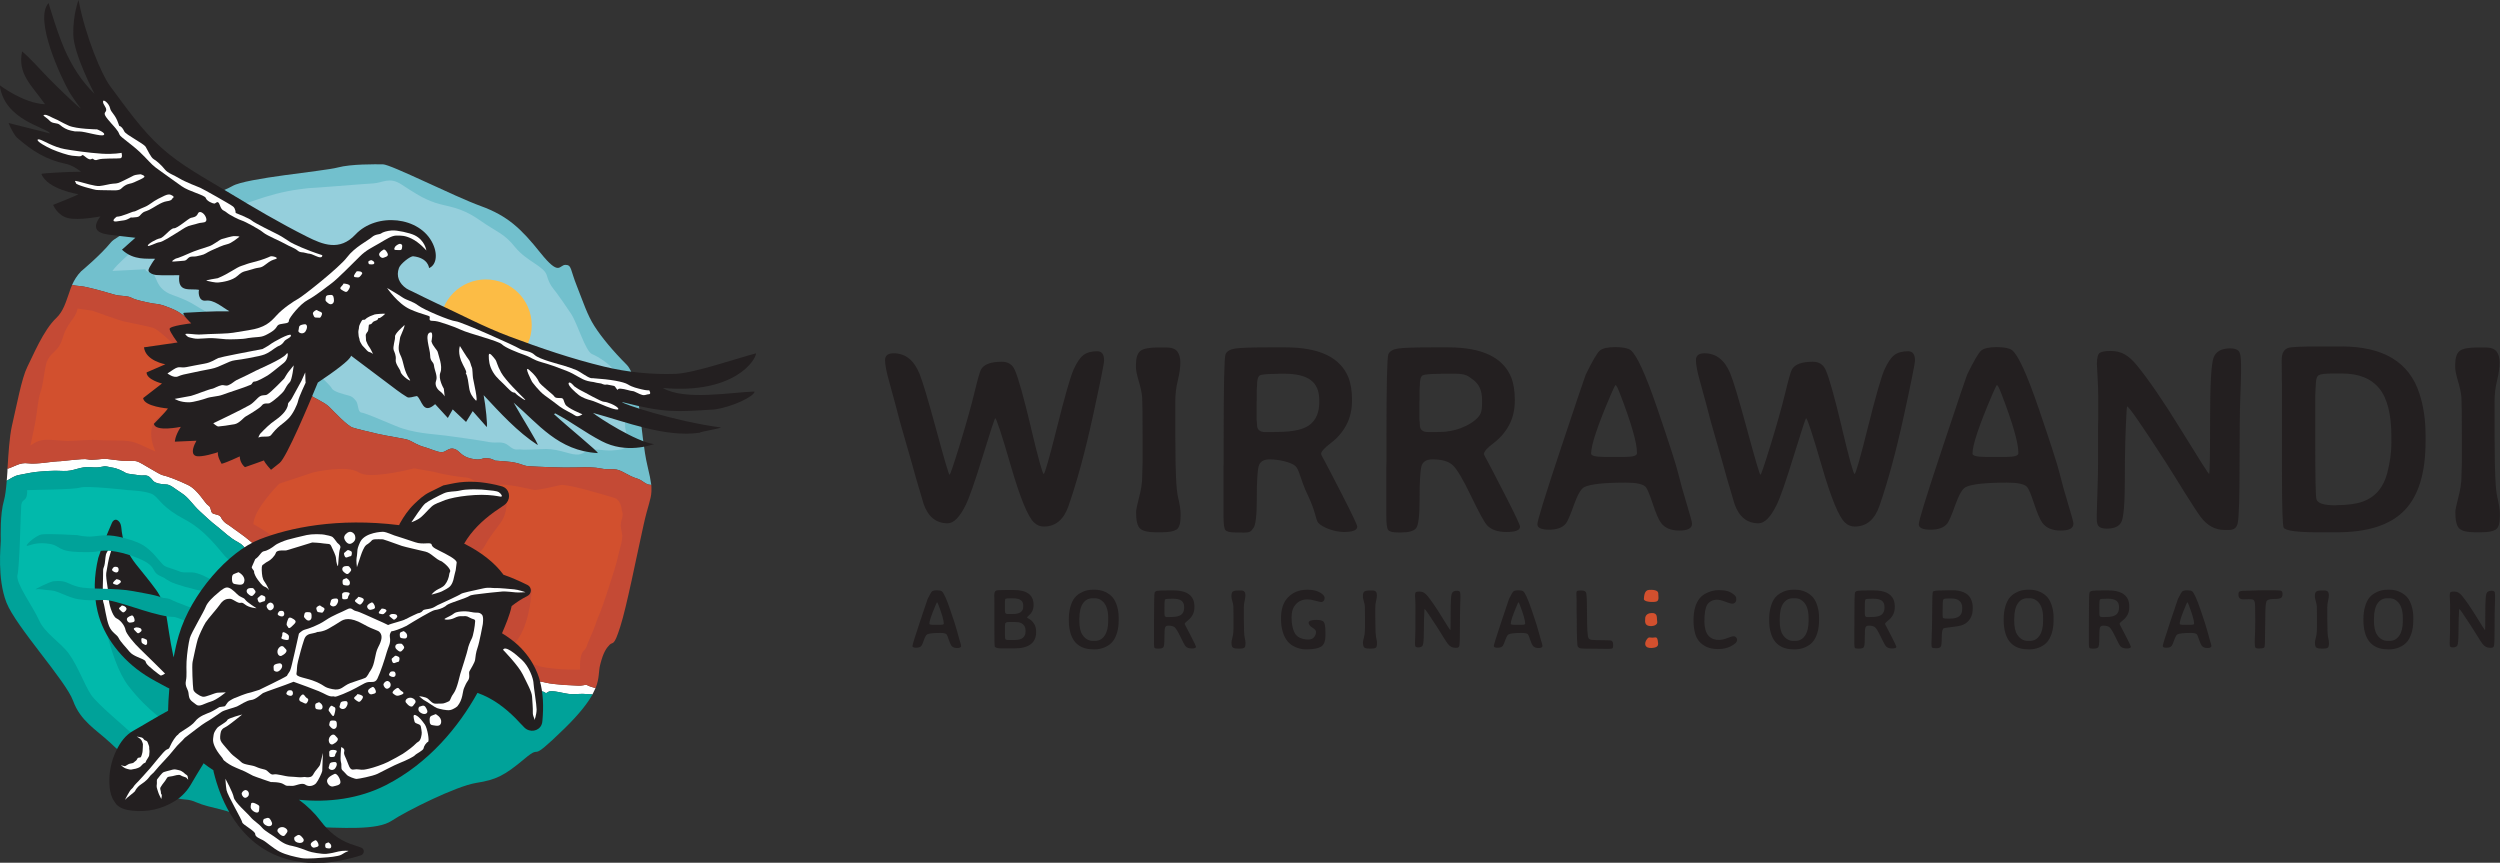 <?xml version="1.0" encoding="UTF-8"?><svg id="Layer_1" xmlns="http://www.w3.org/2000/svg" viewBox="0 0 1075.06 370.99"><rect x="0" y="0" width="1075.06" height="370.99" fill="#333333" stroke="none"/><defs><style>.cls-1{fill:#fff;}.cls-2{fill:#00a299;}.cls-3{fill:#c44a35;}.cls-4{fill:#72c0cd;}.cls-5{fill:#fcbc45;}.cls-6{fill:#01b9ab;}.cls-7{fill:#d2502e;}.cls-8{fill:#95cfdc;}.cls-9{fill:#231f20;}</style></defs><g><path class="cls-9" d="m413.3,277.74c0,.62-.57.93-1.72.93s-1.98-.36-2.5-1.07c-.31-.45-.68-1.3-1.1-2.56-.41-1.26-.73-2.01-.94-2.26-.35-.4-1.25-.6-2.71-.6-2.96,0-4.83.21-5.62.61-.43.22-.9,1.03-1.39,2.41-.49,1.38-.86,2.22-1.09,2.52-.45.55-1.2.82-2.26.82s-1.6-.25-1.6-.74,1.07-3.94,3.2-10.34,3.25-9.7,3.34-9.9c.9-1.85,1.54-2.94,1.9-3.25.37-.31,1.08-.47,2.11-.47,1.03.01,1.72.15,2.06.4.83.64,2.05,3.31,3.65,8s2.54,7.59,2.81,8.72c.27,1.12.65,2.47,1.13,4.06.49,1.6.73,2.5.73,2.71m-11.82-9.04h2.7c1.11,0,1.67-.16,1.67-.49v-.11c0-1.32-.77-3.98-2.3-7.98-.29-.76-.49-1.14-.6-1.14-.04,0-.25.4-.59,1.21-1.8,4.21-2.71,6.89-2.71,8.06,0,.31.61.46,1.84.46"/><path class="cls-9" d="m445.57,271.76c0,4.71-3.15,7.07-9.45,7.07h-5.5c-1.76,0-2.72-.32-2.89-.97-.08-.32-.12-2.8-.12-7.45v-10.71l-.02-1.25v-1.25l-.03-1.21c0-1.19.31-1.88.93-2.07.43-.14,2.06-.21,4.89-.21h2.55c5.7,0,8.54,2.14,8.54,6.44,0,1.82-.66,3.31-2,4.48-.56.49-.84.78-.84.86s.19.22.58.44.8.49,1.23.82c.42.33.88.9,1.38,1.72s.75,1.92.75,3.31m-12.32-7.74h2.28c2.99,0,4.48-1.05,4.48-3.15v-.58c0-2-1.43-3.01-4.29-3.01h-1.35c-1.02,0-1.65.05-1.87.15s-.33.44-.33,1.03l-.03.37v3.46l.07.75c0,.64.34.97,1.04.97m.66,11.18h2.46c1.57,0,2.73-.31,3.49-.94s1.14-1.49,1.14-2.58v-.65c0-1.04-.35-1.89-1.06-2.53-.7-.64-1.57-.97-2.6-.97-.21-.02-.38-.04-.49-.04l-.79-.03h-2.11c-1.15,0-1.72.3-1.72.9-.03.19-.04.33-.04.42l-.04.28v4.24s.06.87.06.87c0,.43.09.71.28.84s.66.19,1.43.19"/><path class="cls-9" d="m481.06,265.65v1.21c0,2.01-.26,3.82-.77,5.44-.51,1.63-1.21,2.91-2.06,3.86-.87.95-1.97,1.7-3.32,2.26-1.34.55-2.74.83-4.18.83h-.42c-5.43,0-8.79-2.47-10.09-7.42-.4-1.52-.6-3.19-.6-5.01v-.83c0-1.83.24-3.55.7-5.16.46-1.61,1.09-2.89,1.87-3.85.78-.96,1.85-1.76,3.23-2.41,1.37-.65,2.88-.98,4.53-.98h.84c1.65,0,3.15.32,4.48.95,1.34.63,2.39,1.41,3.18,2.34.78.93,1.41,2.16,1.89,3.71.48,1.55.72,3.23.72,5.05m-16.93.4v.83c0,2.77.45,4.81,1.36,6.14,1.18,1.72,2.68,2.59,4.5,2.59h.83c1.77,0,3.17-.75,4.19-2.25,1.03-1.5,1.54-3.59,1.54-6.26v-1.39c0-3.95-1.14-6.56-3.41-7.84-.7-.4-1.52-.6-2.44-.6h-.82c-1.8,0-3.2.74-4.21,2.23-1.02,1.49-1.52,3.67-1.52,6.56"/><path class="cls-9" d="m509.44,268.32c0,.07.12.32.37.75.24.43,1.06,2,2.44,4.69,1.38,2.7,2.07,4.16,2.07,4.38,0,.48-.61.72-1.83.72s-2.1-.31-2.65-.93c-.38-.42-1.1-1.75-2.18-4s-1.9-3.62-2.47-4.13c-.57-.51-1.48-.76-2.72-.76-.83,0-1.33.32-1.5.96-.16.63-.24,2.09-.24,4.37s-.16,3.6-.47,3.98c-.32.38-.97.57-1.95.57h-.51c-.7,0-1.14-.11-1.31-.32-.17-.22-.25-.83-.25-1.84v-6.75l.02-.53v-3.09c0-7.29.09-11.15.26-11.56.17-.42.61-.68,1.33-.78.71-.11,2.27-.16,4.67-.16h2.09c4.59,0,7.43,1.36,8.53,4.06.33.81.49,1.84.49,3.1s-.25,2.37-.76,3.33-1.21,1.77-2.09,2.44-1.33,1.17-1.33,1.5m-7.54-2.97h1.16l.16-.02h.3c2.14,0,3.63-.34,4.45-1.01s1.23-1.67,1.23-2.98v-.33c0-1.22-.38-2.12-1.15-2.69s-1.97-.86-3.6-.86h-.75l-.14.02c-1.35,0-2.15.07-2.4.21-.25.14-.38.6-.38,1.39-.02.19-.03.36-.03.51v1.25l-.02.45v2.39c.04.28.05.51.05.69,0,.65.37.99,1.13.99"/><path class="cls-9" d="m533.15,278.9h-.97c-.99,0-1.68-.16-2.06-.48s-.56-1.07-.56-2.22c0-.32.14-1,.41-2.03.27-1.04.41-1.96.41-2.77l.06-1.93v-3.62c0-2.79-.02-4.49-.06-5.09s-.18-1.35-.45-2.23c-.26-.89-.39-1.53-.39-1.94v-.3c0-.94.19-1.57.59-1.89.39-.32,1.22-.48,2.49-.48h.97c.75,0,1.27.18,1.55.53.28.36.42.87.42,1.52s-.11,1.46-.34,2.4c-.23.94-.35,1.88-.35,2.82v4.7l.02.97c0,3.87.12,6.3.35,7.29.24.99.35,1.76.35,2.29v.3c0,.99-.19,1.6-.57,1.83-.38.23-1.01.35-1.87.35"/><path class="cls-9" d="m565.93,271.75c0-.6-.53-1.22-1.6-1.88-1.07-.66-1.6-1.38-1.6-2.16,0-.18.11-.36.34-.54.47-.4,1.5-.6,3.09-.6s2.63.29,3.1.87.71,2.11.71,4.58v1.3c0,2.39-.62,3.97-1.87,4.75-1.25.77-3.29,1.16-6.11,1.16h-.65c-1.37,0-2.79-.32-4.24-.95s-2.61-1.49-3.48-2.58c-.87-1.08-1.55-2.43-2.02-4.06-.48-1.62-.72-3.35-.72-5.18v-.7c0-3.76.94-6.66,2.82-8.69,2.14-2.31,4.89-3.46,8.23-3.46h.68c1.92,0,3.57.38,4.95,1.14,1.37.75,2.06,1.57,2.06,2.45,0,.5-.14.91-.42,1.22-.28.31-.61.47-.99.47s-1.23-.19-2.58-.57c-1.34-.38-2.46-.57-3.37-.57-2.06,0-3.72.68-4.97,2.04-1.26,1.36-1.89,3.27-1.89,5.72,0,1.52.16,2.94.48,4.26s.74,2.34,1.28,3.05c.54.71,1.31,1.26,2.29,1.63.99.37,2.03.56,3.14.56s1.94-.34,2.49-1.01.83-1.42.83-2.24"/><path class="cls-9" d="m589.69,278.9h-.97c-.99,0-1.68-.16-2.06-.48s-.56-1.07-.56-2.22c0-.32.14-1,.41-2.03.27-1.04.41-1.96.41-2.77l.06-1.93v-3.62c0-2.79-.02-4.49-.06-5.09-.03-.6-.18-1.35-.45-2.23-.26-.89-.39-1.53-.39-1.94v-.3c0-.94.19-1.57.59-1.89.39-.32,1.22-.48,2.49-.48h.97c.75,0,1.27.18,1.55.53.28.36.42.87.42,1.52s-.11,1.46-.34,2.4c-.23.94-.35,1.88-.35,2.82v4.7l.02.97c0,3.87.12,6.3.35,7.29.24.99.35,1.76.35,2.29v.3c0,.99-.19,1.6-.57,1.83-.38.23-1.01.35-1.87.35"/><path class="cls-9" d="m612.28,271.62c0,3.42-.17,5.4-.5,5.96-.33.55-.98.83-1.92.83-.47,0-.81-.09-1.04-.26-.22-.17-.33-.51-.33-1.03v-.65l.12-4.13c.02-.63.04-1.11.04-1.44v-6.4s.03-.7.03-.7v-3.52c0-.49-.02-1.2-.07-2.11l-.11-2.02c0-.83.13-1.34.38-1.51s.74-.26,1.48-.26,1.37.15,1.89.46c.53.3,1.06.77,1.57,1.39,1.63,1.97,3.66,4.93,6.09,8.87,2.43,3.94,3.68,5.91,3.77,5.91s.13-2.4.13-7.22.16-7.64.47-8.49c.31-.85,1.06-1.28,2.26-1.28.51,0,.89.11,1.12.32.23.22.35.8.35,1.75v1.37c0,.47-.04,1.55-.1,3.25-.07,1.7-.1,4.73-.1,9.08s-.08,6.97-.24,7.83c-.12.63-.51.95-1.16.95h-.63c-1.27,0-2.34-.59-3.22-1.76-.39-.51-1.13-1.65-2.23-3.41l-1.11-1.79c-.49-.79-1-1.59-1.51-2.39-3.17-4.91-4.88-7.37-5.11-7.37l-.06.51c-.16,2.74-.24,5.82-.24,9.24"/><path class="cls-9" d="m663.31,277.74c0,.62-.57.93-1.72.93s-1.98-.36-2.5-1.07c-.31-.45-.69-1.3-1.1-2.56s-.73-2.01-.94-2.26c-.35-.4-1.25-.6-2.71-.6-2.96,0-4.83.21-5.62.61-.43.22-.9,1.03-1.39,2.41s-.86,2.22-1.09,2.52c-.45.55-1.2.82-2.26.82s-1.6-.25-1.6-.74,1.07-3.94,3.2-10.34,3.25-9.7,3.34-9.9c.9-1.85,1.54-2.94,1.9-3.25.37-.31,1.08-.47,2.11-.47,1.03.01,1.72.15,2.06.4.83.64,2.05,3.31,3.65,8,1.6,4.69,2.54,7.59,2.8,8.72.27,1.12.65,2.47,1.14,4.06.49,1.6.73,2.5.73,2.71m-11.82-9.04h2.7c1.11,0,1.67-.16,1.67-.49v-.11c0-1.32-.77-3.98-2.3-7.98-.29-.76-.49-1.14-.6-1.14-.04,0-.25.4-.59,1.21-1.8,4.21-2.71,6.89-2.71,8.06,0,.31.61.46,1.84.46"/><path class="cls-9" d="m677.89,255.07c0-.41.08-.71.24-.89.17-.18.82-.26,1.97-.26s1.81.36,2,1.07c.24.92.37,4.19.37,9.83s.21,8.83.63,9.58c.23.41.73.66,1.48.76.75.09,2.27.14,4.56.14s3.56.07,3.83.21c.48.25.72.84.72,1.78v.39c0,.51-.08.87-.26,1.06s-.65.28-1.43.28h-2.42l-.4-.02h-1.22l-2.04-.03c-3.43,0-5.46-.04-6.08-.13s-1.08-.37-1.37-.86c-.28-.48-.43-4.52-.43-12.11l-.05-2.37v-1.16l-.02-.77v-1.93l.02-.77v-.77l-.06-1.18c-.03-.8-.05-1.41-.05-1.82"/><path class="cls-9" d="m732.92,267.23c0,1.22.14,2.36.42,3.45.78,3,2.74,4.5,5.85,4.5,1.07,0,2.26-.26,3.57-.78s2.21-.78,2.7-.78.86.16,1.13.47c.27.32.41.68.41,1.1,0,.92-.94,1.85-2.83,2.78-1.54.75-3.24,1.13-5.12,1.13h-.54c-1.74,0-3.29-.31-4.64-.93-2.57-1.19-4.22-3.12-4.94-5.8-.45-1.7-.68-3.58-.68-5.65,0-4.15.9-7.31,2.69-9.49.81-.99,1.96-1.81,3.47-2.46,1.51-.65,2.98-.99,4.41-.99h.53c1.94,0,3.45.27,4.56.81,1.1.54,1.91,1.16,2.44,1.87.2.27.29.69.29,1.26s-.17,1.03-.51,1.37-.75.51-1.25.51-1.48-.29-2.95-.85c-1.46-.57-2.67-.86-3.6-.86s-1.78.21-2.52.62-1.31.94-1.7,1.58c-.78,1.29-1.18,3.67-1.18,7.16"/><path class="cls-9" d="m782.23,265.65v1.21c0,2.01-.26,3.82-.77,5.44-.51,1.63-1.21,2.91-2.06,3.86-.86.95-1.97,1.7-3.32,2.26-1.34.55-2.74.83-4.18.83h-.42c-5.43,0-8.79-2.47-10.09-7.42-.4-1.52-.6-3.19-.6-5.01v-.83c0-1.83.24-3.55.7-5.16.46-1.61,1.09-2.89,1.87-3.85.78-.96,1.85-1.76,3.23-2.41,1.37-.65,2.88-.98,4.53-.98h.85c1.65,0,3.15.32,4.48.95,1.34.63,2.39,1.41,3.18,2.34.78.93,1.41,2.16,1.89,3.71.48,1.55.72,3.23.72,5.05m-16.93.4v.83c0,2.77.45,4.81,1.36,6.14,1.18,1.72,2.68,2.59,4.5,2.59h.83c1.77,0,3.17-.75,4.19-2.25,1.03-1.5,1.54-3.59,1.54-6.26v-1.39c0-3.95-1.14-6.56-3.41-7.84-.7-.4-1.52-.6-2.44-.6h-.82c-1.8,0-3.2.74-4.21,2.23-1.02,1.49-1.52,3.67-1.52,6.56"/><path class="cls-9" d="m810.61,268.32c0,.07.12.32.37.75.24.43,1.06,2,2.44,4.69,1.38,2.7,2.07,4.16,2.07,4.38,0,.48-.61.72-1.83.72s-2.1-.31-2.65-.93c-.38-.42-1.1-1.75-2.18-4s-1.9-3.62-2.47-4.13c-.57-.51-1.48-.76-2.72-.76-.83,0-1.33.32-1.5.96-.16.63-.24,2.09-.24,4.37s-.16,3.6-.47,3.98c-.32.38-.97.57-1.95.57h-.51c-.7,0-1.14-.11-1.31-.32-.17-.22-.25-.83-.25-1.84v-6.75l.02-.53v-3.09c0-7.29.09-11.15.26-11.56.17-.42.61-.68,1.33-.78.71-.11,2.27-.16,4.67-.16h2.09c4.59,0,7.43,1.36,8.53,4.06.33.81.49,1.84.49,3.1s-.25,2.37-.76,3.33-1.21,1.77-2.09,2.44c-.89.67-1.33,1.17-1.33,1.5m-7.54-2.97h1.16l.16-.02h.3c2.14,0,3.63-.34,4.45-1.01s1.23-1.67,1.23-2.98v-.33c0-1.22-.38-2.12-1.15-2.69s-1.97-.86-3.6-.86h-.75l-.14.02c-1.35,0-2.15.07-2.4.21-.25.14-.38.6-.38,1.39-.02.19-.03.36-.03.51v1.25l-.02.45v2.39c.04.28.05.51.05.69,0,.65.37.99,1.13.99"/><path class="cls-9" d="m839.94,253.83c1.24,0,2.42.17,3.53.52,1.12.35,2.01.82,2.7,1.42s1.22,1.37,1.58,2.32c.37.95.56,1.92.56,2.9v.86c0,2.7-1,4.76-2.99,6.19-1.01.73-2.58,1.2-4.7,1.43-3.17.35-4.83.63-4.99.84-.42.55-.63,1.87-.63,3.96s-.14,3.36-.42,3.81c-.28.44-.91.67-1.89.67s-1.58-.08-1.8-.24c-.21-.16-.32-.68-.32-1.58v-.37l.06-1.53.03-.77c.02-.53.03-.92.03-1.18l.05-1.58.04-.79.05-2.78v-.79l.02-.81v-1.2l.03-1.55v-.79c0-5.22.11-8,.33-8.35.22-.35,1.4-.53,3.54-.53l3.96-.09h1.23,0Zm-4.54,11.34c0,.32.12.54.35.66.24.12.65.17,1.25.17h1.71c3.39,0,5.08-1.34,5.08-4.01v-.68c0-1.23-.38-2.2-1.16-2.9-.77-.7-1.92-1.06-3.44-1.06h-1.41l-.14.02h-.3c-.18.02-.33.04-.43.04-.72,0-1.15.18-1.3.53-.14.36-.22,1.73-.22,4.11l-.02.32v1.85c.02.32.04.64.04.96"/><path class="cls-9" d="m883.08,265.65v1.21c0,2.01-.26,3.82-.77,5.44-.51,1.63-1.21,2.91-2.06,3.86-.86.95-1.97,1.7-3.32,2.26-1.34.55-2.74.83-4.18.83h-.42c-5.43,0-8.79-2.47-10.09-7.42-.4-1.52-.6-3.19-.6-5.01v-.83c0-1.83.24-3.55.7-5.16.46-1.61,1.09-2.89,1.87-3.85.78-.96,1.85-1.76,3.23-2.41,1.37-.65,2.88-.98,4.53-.98h.85c1.65,0,3.15.32,4.48.95,1.34.63,2.39,1.41,3.18,2.34.78.93,1.41,2.16,1.89,3.71.48,1.55.72,3.23.72,5.05m-16.93.4v.83c0,2.77.45,4.81,1.36,6.14,1.18,1.72,2.68,2.59,4.5,2.59h.83c1.77,0,3.17-.75,4.19-2.25,1.03-1.5,1.54-3.59,1.54-6.26v-1.39c0-3.95-1.14-6.56-3.41-7.84-.7-.4-1.52-.6-2.44-.6h-.82c-1.8,0-3.2.74-4.21,2.23-1.02,1.49-1.52,3.67-1.52,6.56"/><path class="cls-9" d="m911.46,268.32c0,.07.12.32.37.75.24.43,1.06,2,2.44,4.69,1.38,2.7,2.07,4.16,2.07,4.38,0,.48-.61.72-1.83.72s-2.1-.31-2.65-.93c-.38-.42-1.1-1.75-2.18-4s-1.9-3.62-2.47-4.13c-.57-.51-1.48-.76-2.72-.76-.83,0-1.33.32-1.5.96-.16.63-.24,2.09-.24,4.37s-.16,3.6-.47,3.98c-.32.38-.97.57-1.95.57h-.51c-.7,0-1.14-.11-1.31-.32-.17-.22-.25-.83-.25-1.84v-6.75l.02-.53v-3.09c0-7.29.09-11.15.26-11.56.17-.42.61-.68,1.33-.78.71-.11,2.27-.16,4.67-.16h2.09c4.59,0,7.43,1.36,8.53,4.06.33.81.49,1.84.49,3.1s-.25,2.37-.76,3.33-1.21,1.77-2.09,2.44c-.89.67-1.33,1.17-1.33,1.5m-7.54-2.97h1.16l.16-.02h.3c2.14,0,3.63-.34,4.45-1.01s1.23-1.67,1.23-2.98v-.33c0-1.22-.38-2.12-1.15-2.69s-1.97-.86-3.6-.86h-.75l-.14.02c-1.35,0-2.15.07-2.4.21-.25.14-.38.6-.38,1.39-.02.19-.03.36-.03.51v1.25l-.02.45v2.39c.04.28.05.51.05.69,0,.65.37.99,1.13.99"/><path class="cls-9" d="m950.96,277.74c0,.62-.57.93-1.72.93s-1.98-.36-2.5-1.07c-.31-.45-.69-1.3-1.1-2.56s-.73-2.01-.94-2.26c-.35-.4-1.25-.6-2.71-.6-2.96,0-4.83.21-5.62.61-.43.22-.9,1.03-1.39,2.41s-.86,2.22-1.09,2.52c-.45.55-1.2.82-2.26.82s-1.6-.25-1.6-.74,1.07-3.94,3.2-10.34,3.25-9.7,3.34-9.9c.9-1.85,1.54-2.94,1.9-3.25.37-.31,1.08-.47,2.11-.47,1.03.01,1.72.15,2.06.4.83.64,2.05,3.31,3.65,8s2.54,7.59,2.81,8.72c.27,1.12.65,2.47,1.13,4.06.49,1.6.73,2.5.73,2.71m-11.82-9.04h2.7c1.11,0,1.67-.16,1.67-.49v-.11c0-1.32-.77-3.98-2.3-7.98-.29-.76-.49-1.14-.6-1.14-.04,0-.25.4-.59,1.21-1.8,4.21-2.71,6.89-2.71,8.06,0,.31.61.46,1.84.46"/><path class="cls-9" d="m978.41,253.85c1.37,0,2.23.08,2.6.25.35.17.53.64.53,1.42s-.23,1.31-.68,1.61c-.46.3-1.51.45-3.17.45s-2.67.32-3.03.98-.53,3.04-.53,7.14l-.12,7.91c0,2.66-.08,4.2-.22,4.62-.14.42-.79.62-1.94.62h-.84c-.63,0-1.03-.16-1.19-.49-.16-.33-.24-1.15-.24-2.46l.02-.44c0-.29.02-.58.02-.88l.04-.86c.08-2.01.12-3.18.12-3.48v-.92l.02-1.34v-2.23c.01-4-.06-6.26-.2-6.77-.14-.52-.33-.87-.59-1.04-.25-.18-.86-.26-1.82-.26l-2.49.05c-1.41,0-2.11-.63-2.11-1.9v-.37c0-.62.2-1.02.6-1.18s1.33-.25,2.79-.25l3.05-.09.44-.02c.29-.01.58-.02.88-.02l.45-.02c.3-.01.6-.02.88-.02l2.27-.04h4.49l-.03.03Z"/><path class="cls-9" d="m999.06,278.9h-.97c-1,0-1.68-.16-2.06-.48s-.56-1.07-.56-2.22c0-.32.14-1,.41-2.03.27-1.04.41-1.96.41-2.77l.06-1.93v-3.62c0-2.79-.02-4.49-.06-5.09-.03-.6-.18-1.35-.45-2.23-.26-.89-.39-1.53-.39-1.94v-.3c0-.94.19-1.57.59-1.89.39-.32,1.22-.48,2.49-.48h.97c.75,0,1.27.18,1.55.53.28.36.42.87.42,1.52s-.11,1.46-.34,2.4-.35,1.88-.35,2.82v4.7l.02.97c0,3.87.12,6.3.35,7.29.24.99.35,1.76.35,2.29v.3c0,.99-.19,1.6-.57,1.83-.38.23-1.01.35-1.87.35"/><path class="cls-9" d="m1037.77,265.65v1.21c0,2.01-.26,3.82-.77,5.44-.51,1.63-1.21,2.91-2.06,3.86-.86.95-1.97,1.7-3.32,2.26-1.34.55-2.74.83-4.18.83h-.42c-5.43,0-8.79-2.47-10.09-7.42-.4-1.52-.6-3.19-.6-5.01v-.83c0-1.83.24-3.55.7-5.16.46-1.61,1.09-2.89,1.87-3.85s1.85-1.76,3.23-2.41c1.37-.65,2.88-.98,4.53-.98h.85c1.65,0,3.15.32,4.48.95,1.34.63,2.39,1.41,3.18,2.34.78.93,1.41,2.16,1.89,3.71s.72,3.23.72,5.05m-16.93.4v.83c0,2.77.45,4.81,1.36,6.14,1.18,1.72,2.68,2.59,4.5,2.59h.83c1.77,0,3.17-.75,4.19-2.25,1.03-1.5,1.54-3.59,1.54-6.26v-1.39c0-3.95-1.14-6.56-3.41-7.84-.7-.4-1.52-.6-2.44-.6h-.82c-1.8,0-3.2.74-4.21,2.23-1.02,1.49-1.52,3.67-1.52,6.56"/><path class="cls-9" d="m1057.21,271.62c0,3.42-.17,5.4-.5,5.96-.33.55-.98.83-1.92.83-.47,0-.81-.09-1.04-.26-.22-.17-.33-.51-.33-1.03v-.65l.12-4.13c.02-.63.04-1.11.04-1.44v-6.4s.03-.7.03-.7v-3.52c0-.49-.02-1.2-.07-2.11l-.11-2.02c0-.83.13-1.34.38-1.51s.74-.26,1.48-.26,1.37.15,1.89.46c.53.3,1.06.77,1.57,1.39,1.63,1.97,3.66,4.93,6.09,8.87,2.43,3.94,3.68,5.91,3.77,5.91s.13-2.4.13-7.22.16-7.64.47-8.49c.31-.85,1.06-1.28,2.26-1.28.51,0,.89.11,1.12.32s.35.8.35,1.75v1.37c0,.47-.04,1.55-.1,3.25-.07,1.7-.1,4.73-.1,9.08s-.08,6.97-.24,7.83c-.12.63-.51.95-1.16.95h-.63c-1.27,0-2.34-.59-3.22-1.76-.39-.51-1.13-1.65-2.23-3.41l-1.11-1.79c-.49-.79-1-1.59-1.51-2.39-3.17-4.91-4.88-7.37-5.11-7.37l-.06.51c-.16,2.74-.24,5.82-.24,9.24"/><path class="cls-9" d="m443.33,183.93c3.16,13.25,4.99,19.87,5.48,19.87s2.4-6.71,5.76-20.12c3.35-13.41,5.72-21.66,7.09-24.73,1.38-3.07,2.8-5.16,4.25-6.26,1.45-1.1,3.43-1.65,5.92-1.65,1.97,0,2.96,1.32,2.96,3.97,0,1.27-1.62,9.31-4.86,24.14-3.32,15.16-6.8,27.98-10.45,38.45-2.05,5.89-5.58,8.83-10.62,8.83-1.56,0-2.94-.56-4.13-1.68-2.69-2.46-6.02-10.55-10-24.28-3.99-13.73-6.25-20.6-6.76-20.6-.22,0-2,5.41-5.34,16.24-3.33,10.82-5.76,17.8-7.29,20.93-2.6,5.33-5.21,7.99-7.82,7.99-4.96,0-8.4-2.78-10.34-8.33l-3.3-11.18c-.52-1.82-1.15-4.06-1.87-6.71-.73-2.65-1.62-5.75-2.68-9.33s-1.84-6.28-2.32-8.1l-2.01-7.66c-.67-2.61-1.58-5.91-2.71-9.92-1.14-4-1.7-6.99-1.7-8.94s1.23-2.94,3.69-2.94c4.99,0,8.68,2.89,11.07,8.66,1.34,3.24,3.76,11.32,7.27,24.23,3.5,12.91,5.4,19.36,5.7,19.36s1.78-4.37,4.47-13.1c2.68-8.74,4.74-16.07,6.18-21.99,1.43-5.92,2.39-9.31,2.88-10.17,1.23-2.23,4.23-3.35,9-3.35,2.64,0,4.49,1.18,5.53,3.52,1.49,3.31,3.81,11.6,6.98,24.84"/><path class="cls-9" d="m499.94,228.89h-3.07c-3.17,0-5.35-.51-6.54-1.54-1.2-1.03-1.79-3.38-1.79-7.07,0-1.01.44-3.16,1.31-6.46.88-3.3,1.32-6.23,1.32-8.8l.17-6.15v-11.51c0-8.86-.06-14.26-.17-16.18s-.59-4.29-1.43-7.1c-.84-2.81-1.26-4.87-1.26-6.17v-.95c0-2.98.62-4.99,1.87-6.01,1.25-1.03,3.89-1.54,7.91-1.54h3.07c2.38,0,4.02.57,4.91,1.7.9,1.14,1.34,2.75,1.34,4.84s-.36,4.63-1.09,7.63c-.73,3-1.09,5.99-1.09,8.97v14.92l.05,3.08c0,12.29.37,20.02,1.12,23.16.74,3.15,1.12,5.58,1.12,7.29v.95c0,3.13-.61,5.07-1.82,5.81s-3.2,1.12-5.95,1.12"/><path class="cls-9" d="m568.12,195.25c0,.22.39,1.03,1.17,2.4.78,1.38,3.37,6.35,7.77,14.92s6.59,13.21,6.59,13.91c0,1.53-1.94,2.29-5.81,2.29s-9.18-1.94-10.93-3.91c-1.2-1.34-1.01-4.63-4.45-11.76-3.43-7.13-3.63-11.11-5.44-12.72s-7.1-2.84-11.04-2.84c-2.65,0-4.23,1.02-4.75,3.05s-.78,6.66-.78,13.89-.5,11.45-1.51,12.66-.98,1.89-4.11,1.89l-3.72-.07c-2.23,0-3.62-.35-4.16-1.04s-.81-2.64-.81-5.84v-21.46l.06-1.68v-9.84c0-23.17.26-35.42.81-36.74.54-1.32,1.94-2.15,4.22-2.49,2.27-.34,7.23-.5,14.86-.5h6.65c14.57,0,23.6,4.3,27.1,12.91,1.04,2.57,1.56,5.85,1.56,9.86s-.81,7.54-2.43,10.59c-1.63,3.06-3.84,5.64-6.65,7.77-2.82,2.12-4.22,3.71-4.22,4.75m-23.98-9.45h3.69l.5-.06h.95c6.82,0,11.53-1.07,14.14-3.21,2.61-2.14,3.91-5.3,3.91-9.47v-1.06c0-3.87-1.22-6.72-3.66-8.55s-6.25-2.74-11.43-2.74h-2.4l-.45.06c-4.29,0-6.82.22-7.62.67s-1.2,1.92-1.2,4.42c-.08.59-.11,1.14-.11,1.62v3.97l-.06,1.45v7.6c.11.9.17,1.62.17,2.18,0,2.09,1.19,3.13,3.57,3.13"/><path class="cls-9" d="m638.13,195.25c0,.22.39,1.03,1.17,2.4.78,1.38,3.37,6.35,7.77,14.92s6.59,13.21,6.59,13.91c0,1.53-1.94,2.29-5.81,2.29s-6.69-.99-8.44-2.96c-1.2-1.34-3.5-5.58-6.93-12.71s-6.04-11.51-7.85-13.13-4.69-2.43-8.64-2.43c-2.65,0-4.23,1.02-4.75,3.05s-.78,6.66-.78,13.89-.5,11.45-1.51,12.66-3.07,1.82-6.2,1.82h-1.63c-2.23,0-3.62-.35-4.16-1.04s-.81-2.64-.81-5.84v-21.46l.06-1.68v-9.84c0-23.17.26-35.42.81-36.74.54-1.32,1.94-2.15,4.22-2.49,2.27-.34,7.23-.5,14.86-.5h6.65c14.57,0,23.6,4.3,27.1,12.91,1.04,2.57,1.56,5.85,1.56,9.86s-.81,7.54-2.43,10.59c-1.63,3.06-3.84,5.64-6.65,7.77-2.82,2.12-4.22,3.71-4.22,4.75m-23.98-9.45h3.69l.5-.06h.95c6.82,0,12.32-2.85,14.93-4.99,2.61-2.14,3.12-3.53,3.12-7.7v-1.06c0-3.87-1.22-6.72-3.66-8.55s-3.16-2.74-8.34-2.74h-5.49l-.45.06c-4.29,0-6.82.22-7.62.67s-1.2,1.92-1.2,4.42c-.08.59-.11,1.14-.11,1.62v3.97l-.06,1.45v7.6c.11.9.17,1.62.17,2.18,0,2.09,1.19,3.13,3.57,3.13"/><path class="cls-9" d="m727.61,225.2c0,1.98-1.83,2.96-5.47,2.96s-6.3-1.14-7.94-3.41c-1-1.42-2.17-4.13-3.49-8.13s-2.32-6.4-2.99-7.18c-1.12-1.27-3.98-1.9-8.6-1.9-9.39,0-15.35.65-17.89,1.96-1.38.71-2.85,3.26-4.42,7.66-1.56,4.4-2.72,7.06-3.46,7.99-1.42,1.75-3.81,2.63-7.18,2.63s-5.06-.78-5.06-2.34,3.39-12.52,10.17-32.86c6.78-20.34,10.32-30.83,10.62-31.47,2.87-5.88,4.88-9.33,6.04-10.34,1.19-1,3.43-1.51,6.71-1.51,3.28.04,5.46.47,6.54,1.29,2.65,2.05,6.51,10.53,11.6,25.43,5.09,14.9,8.06,24.13,8.91,27.69.86,3.56,2.06,7.87,3.6,12.94,1.55,5.07,2.32,7.93,2.32,8.6m-37.55-28.72h8.55c3.54,0,5.31-.52,5.31-1.56v-.34c0-4.21-2.44-12.67-7.32-25.37-.93-2.42-1.57-3.63-1.9-3.63-.15,0-.78,1.29-1.9,3.85-5.74,13.38-8.6,21.91-8.6,25.6,0,.97,1.96,1.45,5.87,1.45"/><path class="cls-9" d="m792.03,183.93c3.16,13.25,4.99,19.87,5.48,19.87s2.4-6.71,5.76-20.12c3.35-13.41,5.72-21.66,7.09-24.73,1.38-3.07,2.8-5.16,4.25-6.26,1.45-1.1,3.43-1.65,5.92-1.65,1.97,0,2.96,1.32,2.96,3.97,0,1.27-1.62,9.31-4.86,24.14-3.32,15.16-6.8,27.98-10.45,38.45-2.05,5.89-5.58,8.83-10.62,8.83-1.56,0-2.94-.56-4.13-1.68-2.69-2.46-6.02-10.55-10-24.28-3.99-13.73-6.25-20.6-6.76-20.6-.22,0-2,5.41-5.34,16.24-3.33,10.82-5.76,17.8-7.29,20.93-2.6,5.33-5.21,7.99-7.82,7.99-4.96,0-8.4-2.78-10.34-8.33l-3.3-11.18c-.52-1.82-1.15-4.06-1.87-6.71-.73-2.65-1.62-5.75-2.68-9.33s-1.84-6.28-2.32-8.1l-2.01-7.66c-.67-2.61-1.58-5.91-2.71-9.92-1.14-4-1.7-6.99-1.7-8.94s1.23-2.94,3.69-2.94c4.99,0,8.68,2.89,11.07,8.66,1.34,3.24,3.76,11.32,7.27,24.23,3.5,12.91,5.4,19.36,5.7,19.36s1.78-4.37,4.47-13.1c2.68-8.74,4.74-16.07,6.18-21.99,1.43-5.92,2.39-9.31,2.88-10.17,1.23-2.23,4.23-3.35,9-3.35,2.64,0,4.49,1.18,5.53,3.52,1.49,3.31,3.81,11.6,6.98,24.84"/><path class="cls-9" d="m891.62,225.2c0,1.98-1.83,2.96-5.47,2.96s-6.3-1.14-7.94-3.41c-1-1.42-2.17-4.13-3.49-8.13s-2.32-6.4-2.99-7.18c-1.12-1.27-3.98-1.9-8.6-1.9-9.39,0-15.35.65-17.89,1.96-1.38.71-2.85,3.26-4.42,7.66-1.56,4.4-2.72,7.06-3.46,7.99-1.42,1.75-3.81,2.63-7.18,2.63s-5.06-.78-5.06-2.34,3.39-12.52,10.17-32.86c6.78-20.34,10.32-30.83,10.62-31.47,2.87-5.88,4.88-9.33,6.04-10.34,1.19-1,3.43-1.51,6.71-1.51,3.28.04,5.46.47,6.54,1.29,2.65,2.05,6.51,10.53,11.6,25.43,5.09,14.9,8.06,24.13,8.91,27.69.86,3.56,2.06,7.87,3.6,12.94,1.55,5.07,2.32,7.93,2.32,8.6m-37.55-28.72h8.55c3.54,0,5.31-.52,5.31-1.56v-.34c0-4.21-2.44-12.67-7.32-25.37-.93-2.42-1.57-3.63-1.9-3.63-.15,0-.78,1.29-1.9,3.85-5.74,13.38-8.6,21.91-8.6,25.6,0,.97,1.96,1.45,5.87,1.45"/><path class="cls-9" d="m913.74,205.73c0,10.86-.53,17.18-1.6,18.95-1.06,1.77-3.1,2.65-6.12,2.65-1.49,0-2.6-.27-3.3-.81-.71-.54-1.06-1.63-1.06-3.27v-2.07l.39-13.14c.07-2.01.12-3.54.12-4.58l.05-4.64v-15.7l.06-2.23v-11.18c0-1.56-.08-3.8-.23-6.71l-.33-6.43c0-2.65.4-4.25,1.2-4.81s2.37-.84,4.69-.84,4.34.48,6.04,1.45c1.7.97,3.36,2.44,5,4.42,5.18,6.26,11.62,15.66,19.33,28.19,7.71,12.54,11.71,18.81,11.99,18.81s.42-7.64.42-22.94.49-24.29,1.48-26.99,3.38-4.05,7.18-4.05c1.64,0,2.82.35,3.55,1.04.73.69,1.09,2.54,1.09,5.56v4.36c0,1.49-.1,4.94-.31,10.34-.21,5.4-.31,15.02-.31,28.86s-.26,22.14-.78,24.9c-.37,2.01-1.6,3.02-3.69,3.02h-2.01c-4.03,0-7.43-1.86-10.23-5.58-1.23-1.64-3.59-5.26-7.1-10.84l-3.52-5.7c-1.56-2.53-3.16-5.06-4.8-7.6-10.09-15.61-15.52-23.42-16.26-23.42l-.17,1.62c-.52,8.72-.78,18.51-.78,29.37"/><path class="cls-9" d="m1043.05,187.09v2.8c0,13.49-3.03,23.36-9.1,29.62-6.08,6.26-15.76,9.39-29.06,9.39h-7.78c-9.31,0-14.34-.67-15.08-2.01-.48-.9-.73-9.02-.73-24.37v-37.67l-.06-1.28v-2.52l-.05-5.03v-1.29c0-2.8.95-4.51,2.85-5.14,1.27-.41,5.83-.61,13.69-.61h9.16c18,0,29.17,6.76,33.53,20.29,1.75,5.37,2.63,11.31,2.63,17.83m-14.7,3.3v-2.68c0-9.54-1.74-16.44-5.22-20.7-3.48-4.27-8.82-6.4-16.01-6.4h-4.13c-3.13,0-5.1.25-5.92.75-.82.5-1.23,1.96-1.23,4.39l-.11,1.51c-.07,1.01-.12,2.05-.12,3.13v19.56c0,15.2.17,23.44.51,24.7.45,1.75,3.15,2.63,8.11,2.63l.78-.06c4.58-.03,8.25-.54,11-1.51,5.4-1.94,8.92-6.04,10.56-12.29,1.19-4.59,1.79-8.92,1.79-13.02"/><path class="cls-9" d="m1067.25,228.89h-3.07c-3.17,0-5.35-.51-6.54-1.54-1.2-1.03-1.79-3.38-1.79-7.07,0-1.01.44-3.16,1.31-6.46.88-3.3,1.32-6.23,1.32-8.8l.17-6.15v-11.51c0-8.86-.06-14.26-.17-16.18s-.59-4.29-1.43-7.1c-.84-2.81-1.26-4.87-1.26-6.17v-.95c0-2.98.62-4.99,1.87-6.01,1.25-1.03,3.89-1.54,7.91-1.54h3.08c2.38,0,4.02.57,4.91,1.7.9,1.14,1.34,2.75,1.34,4.84s-.36,4.63-1.09,7.63-1.09,5.99-1.09,8.97v14.92l.05,3.08c0,12.29.37,20.02,1.12,23.16.74,3.15,1.12,5.58,1.12,7.29v.95c0,3.13-.61,5.07-1.82,5.81s-3.2,1.12-5.95,1.12"/><path class="cls-7" d="m709.13,253.67c2.89-.2,4.02.58,3.97,1.58-.04.99.55,3-.8,3.42s-5.51.22-5.39-1.13.21-3.73,2.21-3.87"/><path class="cls-7" d="m707.47,266.11c-.11,1.26-.13,2.67,1.53,3.03,1.67.36,3.97-.28,3.64-1.88-.32-1.6.43-3.77-2.47-3.64-2.9.12-2.71,2.49-2.71,2.49"/><path class="cls-7" d="m708.07,275.08c-1,1.5-1.03,3.73,2.15,3.57,3.18-.17,2.97-1.43,2.65-3.22-.31-1.75-.9-1.29-2.17-1.22-1.27.07-1.63-.62-2.63.88"/></g><g><path class="cls-4" d="m280.08,208.52c-.13-.04-.25-.04-.38-.04-2.08,0-3.29-1.91-5.53-2.62-2.25-.67-3.45-1.37-6.74-3.12-3.29-1.71-5.37-.5-8.66-1.21-3.29-.67-6.03-.67-11.57-.5-5.53.17-16.6-.33-19.73-.54-3.12-.17-3.29-1.54-10.03-2.08-6.74-.5-3.83-.17-5.2-.67-1.37-.54-1.04-.54-3.12-.71-2.04-.17-2.04,1.21-6.58.17-4.49-1.04-4.66-3.29-7.08-4.12-2.41-.87-3.62,1.37-5.53,1.37s-4.49-1.37-7.62-2.25c-3.12-.88-4.83-2.25-6.58-2.96-1.71-.67-9.32-1.71-13.65-2.74-4.33-1.04-8.16-1.92-10.4-2.62-2.25-.67-7.78-6.58-10.03-8.82-2.25-2.25-6.91-3.95-7.78-4.99-.88-1.04-1.21-3.29-4.16-4.49-2.91-1.21-25.93-15.07-32.17-17.48-6.2-2.41-12.11-8.16-15.73-10.4-3.62-2.25-4-3.46-8.82-5.33-4.83-1.91-4.49-1.42-7.45-1.91-2.91-.54-7.08-1.37-8.99-2.41-1.91-1.04-4.66-.54-7.62-1.42-2.91-.83-11.57-3.45-14.69-3.62-1.25-.08-2.29-.25-3.25-.5.92-2.04,2.12-4.04,3.87-5.83,0,0,8.32-6.91,12.82-12.44,4.49-5.53,46.36-20.76,52.23-24.22,5.91-3.5,39.58-6.41,45.32-7.99,5.79-1.54,15.94-1.37,19.39-1.37s30.79,13.86,42.2,17.98c11.44,4.16,17.31,9.7,25.59,20.1,8.32,10.36,7.99,5.16,10.74,5.16s2.08,2.08,4.87,8.99c2.75,6.95,4.49,12.48,7.57,17.31,3.12,4.87,7.99,10.74,13.86,16.6,5.87,5.91,5.74,30.13,8.99,43.61.88,3.62,1.37,6.12,1.62,8.11"/><path class="cls-7" d="m267.88,223.19c.66-1.94.18-3.33.02-3.71-.05-.71-.47-4.93-3.53-5.87l-.2-.06c-8.29-2.54-18.94-5.56-22.53-5.56-.34,0-.6.02-.82.08-5.7,1.35-9.57,2.09-10.89,2.09-.1,0-.18,0-.25-.01-.2-.04-.65-.14-1.27-.28-2.88-.65-8.86-1.99-12.44-1.99-.81,0-1.43.07-1.92.2-.84.24-1.62.51-2.38.78-1.24.43-2.32.81-3.08.81-.58,0-.79-.23-.91-.45-1.04-1.78-5.3-4.4-7.11-4.4-1.52,0-10.17-1.33-12.29-2.06-.88-.28-2.5-.56-4.56-.9-3.01-.51-6.75-1.14-10.03-2.1-4.94-1.41-6.57-2.13-9.81-3.57l-1.2-.53c-2.83-1.28-7.3-2.22-10.88-2.98-1.75-.37-3.27-.69-4.37-.99-1.58-.42-2.63-1.33-4.09-2.59-1.57-1.35-3.52-3.04-6.89-4.74-6.37-3.15-7.81-3.88-10.54-5.95l-1.12-.84c-2.27-1.71-4.24-3.19-6.35-4.28-1.05-.54-2.4-1.95-3.71-3.32-1.66-1.73-3.22-3.36-4.48-3.63-.9-.2-2.67-.92-4.54-1.68-2.39-.97-4.85-1.98-6.3-2.24-3.02-.59-11.44-3.07-13.33-5.37-2.04-2.49-8.26-7.71-10.72-9.33-.86-.57-2.08-1.65-3.37-2.79-2.19-1.95-4.46-3.95-5.99-4.42-1.6-.49-5.41-1.28-8.78-1.98-1.45-.3-2.77-.57-3.7-.78-2.93-.69-13.44-4.56-13.55-4.6l-.05-.02h-.05l-6.45-.92-.47-.07-.07.46c-.28,1.84-1.33,3.33-2.55,5.05-.67.95-1.37,1.93-2.01,3.07-.9,1.59-1.31,2.89-1.71,4.14-.41,1.3-.81,2.52-1.73,3.91-.63.94-1.39,1.68-2.13,2.4-1.4,1.37-2.85,2.78-3.47,5.58-.36,1.64-.62,3.31-.87,4.93-.39,2.51-.75,4.88-1.44,6.79-.75,2.17-1.12,5.02-1.48,7.77-.19,1.45-.38,2.94-.63,4.29-.66,3.9-2.27,10.98-2.28,11.05l-.33,1.45,1.11-.99s2.47-2.18,5.71-2.42c.43-.03.9-.04,1.4-.04,1.67,0,3.47.15,5.06.28,1.36.11,2.64.22,3.66.22,1.28,0,3.34-.12,5.33-.23,1.98-.11,4.02-.23,5.28-.23.98,0,1.63.04,2.46.08,1.32.07,2.96.17,6.78.17,6.2,0,7.98.22,12.69,2.49.9.43,2.17.99,3.64,1.64,6.67,2.97,17.84,7.93,23.22,12.6,5.47,4.69,5.93,6.06,6.56,7.96.13.41.27.83.47,1.31,1.22,2.88,4.66,5.22,9.45,7.85l.18.1c4.42,2.43,11.1,6.1,13.76,9,2.98,3.2,13.55,12.61,22.06,16.96,3.33,1.71,6.81,3.71,10.18,5.64,5.27,3.02,10.24,5.88,14.05,7.28,2.97,1.11,9.1,4.18,15.02,7.16,6.52,3.27,13.25,6.65,16.17,7.62,1.08.36,1.96.66,2.71.92,2.53.87,3.58,1.23,5.26,1.23.35,0,.74-.02,1.2-.05.44-.04.83-.08,1.11-.18.49.23,1.64.67,4.47,1.53,3.77,1.15,5.95,1.69,7.88,2.16,1.99.49,3.86.95,7.14,2,1.26.41,2.25.74,3.05,1,3.31,1.1,3.66,1.22,8.32,1.76,3.59.44,7.25.53,9.68.53,1.32,0,2.16-.03,2.17-.03l.49-.02-.04-.49c0-.06-.42-5.61,1.26-7.52,1.21-1.35,1.41-1.91,1.81-3.03.24-.67.57-1.59,1.26-3.07,1.08-2.27,1.93-4.64,2.61-6.54.5-1.39.92-2.6,1.3-3.35,1.01-1.98,7.22-20.78,7.91-24.34.22-1.13.54-2.35.86-3.53.73-2.7,1.48-5.5.96-7.54-.65-2.66-.65-3.73,0-5.73"/><path class="cls-1" d="m253.53,295.08c-1.83-.71-.96-.79-2.7-.42-1.79.33-2.12.12-5.41,0-3.29-.17-2.75-.08-6.74-.5-3.95-.37-4.41-.92-6.99-1.17s-3.75-1.08-5.66-.75c-1.96.33-5.29-1.21-9.36-2.29-4.04-1.08-35.37-11.57-50.52-18.44-15.15-6.83-53.02-34.12-55.1-35.87-2.08-1.79-5.45-4.7-7.24-5.91-1.79-1.21-5.7-4.2-6.2-4.41-.5-.25-1.95-1.42-2.5-2.7-.58-1.25-1.79-1.21-3.33-1.71-1.5-.5-.71-2.7-2.2-3.58-1.5-.83-4.33-6.66-8.82-8.82s-9.03-3.83-10.74-4.16c-1.66-.33-9.2-5.41-11.07-5.95-1.83-.5-4-.04-6.57-.29-2.58-.25-5.66-.71-6.87-.83-1.21-.13-5.91.79-7.78.25-1.83-.54-10.9.87-12.82.83-1.91,0-9.24,1.37-12.82.88-3.54-.54-6.12,1.54-8.86,2.33,0,.42-.04.83-.04,1.25-.12,1.33-.21,2.66-.29,3.91,1.58-.96,3.75-2.2,4.74-2.37,1.42-.21,5.08-1.08,7.57-1.37,2.45-.25,6.99-.75,11.86-.46,4.83.29,7.16-2.08,11.94-1.62,4.83.46,5.03-.79,7.24-.25,2.21.58,2.58.25,5.24,1.37s2.29,1.62,4.87,1.87,3.75.71,5.66.54c1.91-.17,2.87,1.17,3.79,2.29.91,1.12,3.66,1.58,5.57,1.58s3.83,1.91,6.78,3.79c2.91,1.83,4.87,5.12,7.7,7.7,3.42,3.08,4.33,4.12,7.7,6.74,3,2.37,5.2,4.74,8.86,6.66,3.62,1.91,2.33,3.75,10.07,8.16,7.78,4.41,51.85,39.28,66.83,44.2,14.98,4.91,35.71,8.78,40.99,9.99,5.24,1.21,5.29.87,8.03,1.12,2.79.25,2.58.25,4.66.62,2.04.38,1.25,1.33,2.74.25,1.5-1.04,6.87.83,9.82.96,2.91.12,3.66-.33,7.28,0,.75.08,1.42.08,1.95.08.29-.58.54-1.12.79-1.62.17-.38.33-.75.5-1.12-.58-.12-1.42-.33-2.58-.75"/><path class="cls-6" d="m240.62,304.17c-.21-.53-.76-1.93-9.4-3.17-1.48-.22-2.69-.39-3.75-.54-4.51-.63-6.38-.89-15.5-3.14-3.1-.75-4.89-1.23-6.07-1.55-2.55-.68-2.62-.69-6.48-1.05-1.12-.11-2.57-.24-4.5-.43-8.71-.87-12.31-3.03-15.19-4.78-.93-.56-1.81-1.1-2.77-1.54-1.63-.78-3.77-1.96-6.04-3.2-3.12-1.71-6.65-3.65-9.88-5.13-.88-.4-1.96-.89-3.18-1.43-5.67-2.52-16.23-7.21-17.94-9.64-1.29-1.77-3.14-2.66-4.93-3.52-1.86-.9-3.62-1.75-4.71-3.55-2.2-3.54-9.68-8.24-15.7-12.01-1.19-.74-2.28-1.43-3.21-2.03-1.68-1.1-3.35-2.09-4.96-3.06-3.47-2.07-6.47-3.87-8.38-5.91-.54-.59-1.19-1.37-1.94-2.27-3.37-4.04-8.47-10.13-16.16-14.17-6.31-3.33-8.79-6.04-10.61-8.01-.81-.88-1.51-1.65-2.38-2.29-2.76-1.99-10.45-2.31-11.59-2.35-3.15-.36-18.18-2.01-21.28-1.07-1.98.61-11.32.8-16.91.91-2.39.05-4.45.09-5.56.15l-1.5.08.17,1.49c.04.38.07,1.65-.31,2.44-.11.23-.24.34-.52.56-.81.64-1.55,1.39-1.71,3.41-.08.83-.18,3.57-.31,7.36-.26,7.46-.69,19.94-1.28,22.17-.69,2.62,1.58,6.74,5.4,13.21,1.57,2.65,3.05,5.16,3.91,7.12,1.61,3.65,4.68,6.46,7.65,9.18,2.04,1.87,3.96,3.63,5.4,5.61,2.02,2.76,3.82,6.51,5.55,10.13,1.34,2.8,2.61,5.44,3.86,7.34,2.02,3.01,7.91,8.21,13.1,12.79,2.3,2.03,4.47,3.94,6.03,5.43.85.81,1.75,1.72,2.71,2.68,4.84,4.86,10.87,10.92,17.91,13.13,4.15,1.3,9.76,3.45,14.71,5.34,4.83,1.85,9,3.44,11.38,4.12,1.83.52,3.08,1.24,4.19,1.89,1.75,1.01,3.39,1.96,5.91,1.08,2.68-.95,9.36.07,14.89,2.27,3.46,1.39,7.59,1.7,12.04,1.69,1.68,0,3.4-.04,5.15-.09,1.79-.04,3.64-.09,5.47-.09,4.98,0,7.13-1.31,9.02-2.46,1.48-.9,2.75-1.68,5.44-1.96,5.39-.54,12.33-3.46,16.93-5.4,1.32-.56,2.46-1.04,3.29-1.35,2-.77,3.56-1.54,5.53-2.51,1.72-.85,3.86-1.9,6.98-3.3,3.77-1.69,7.16-2.23,9.64-2.63,2.07-.33,3.44-.55,4.29-1.27.73-.6,1.12-1.17,1.46-1.67.42-.62.78-1.15,1.91-1.93,1.18-.82,2.46-1.42,3.95-2.1,1.29-.6,2.75-1.27,4.47-2.24,2.7-1.52,3.43-3.01,4.28-4.74.46-.93.97-1.98,1.94-3.27,2.52-3.36,9.35-6.92,9.42-6.96l1.14-.59-.47-1.19h0Z"/><path class="cls-2" d="m252.87,298.49c-3.62-.33-4.37.13-7.28,0-2.96-.12-8.32-2-9.82-.96-1.5,1.08-.71.13-2.75-.25-1.98-.36-1.89-.38-4.29-.59l-9.72-3.64-21.06-3.27-2.59.25c-5.46-1.34-11.05-2.85-16.02-4.48-14.98-4.91-59.05-39.78-66.83-44.2-7.74-4.41-6.45-6.24-10.07-8.16-3.66-1.91-5.87-4.29-8.87-6.66-3.37-2.62-4.29-3.66-7.7-6.74-2.83-2.58-4.79-5.87-7.7-7.7-2.95-1.87-4.87-3.79-6.78-3.79s-4.66-.46-5.58-1.58-1.87-2.46-3.79-2.29c-1.91.17-3.08-.29-5.66-.54s-2.2-.75-4.87-1.87c-2.66-1.12-3.04-.79-5.24-1.37-2.2-.54-2.41.71-7.24.25-4.79-.46-7.12,1.91-11.94,1.62-4.87-.29-9.41.21-11.86.46-2.5.29-6.16,1.17-7.57,1.37-1,.17-3.16,1.42-4.74,2.37-.29,3.58-.67,6.66-1.21,8.53-1.71,5.91-1.37,15.23-1.37,17.31s-1.62,16.11,2.45,26.55c4.12,10.45,25.55,33.62,28.67,42.28,3.12,8.66,10.03,12.49,15.56,17.64,5.53,5.2,7.99,7.28,12.48,11.45,4.49,4.12-1.04-1.42,8.66,7.24,9.66,8.66,10.03,4.49,16.23,7.28,6.24,2.74,14.9,3.12,19.02,6.57,4.16,3.45,12.32,3.37,28.3,3.91,16.02.58,30.55,1.62,36.75-2.54,6.24-4.16,27.72-14.9,36.33-16.27,8.65-1.37,12.11-3.12,20.77-10.36,8.65-7.28.33,3.45,17.31-13.15,6.41-6.28,9.95-10.94,11.98-14.61-.54,0-1.21,0-1.95-.08m-194.84,18.19c-5.08-4.83-16.15-13.82-18.94-17.98-2.75-4.16-5.74-12.44-9.45-17.52-3.7-5.08-10.36-8.78-12.9-14.52-2.54-5.78-10.16-15.94-9.24-19.39.92-3.46,1.37-27.22,1.62-29.75.21-2.54,1.37-2.08,2.08-3.46.66-1.37.46-3.25.46-3.25,3.91-.21,19.81-.21,22.81-1.12,3-.92,20.77,1.12,20.77,1.12,0,0,8.32.25,10.86,2.08,2.54,1.87,3.91,5.54,13.15,10.4,9.2,4.83,14.73,12.9,17.73,16.15,3,3.21,8.32,5.74,13.61,9.2,5.33,3.46,16.02,9.66,18.48,13.61,2.41,4,7.37,3.95,9.7,7.16,2.29,3.25,16.15,8.99,21.68,11.53s11.99,6.45,15.9,8.32c1.31.61,2.49,1.4,3.93,2.23l-23.36,2.25-72.48,27.33-6.29,10.59,2.6,1.38c-.93-.32-1.82-.62-2.66-.88-8.07-2.54-14.98-10.61-20.06-15.48"/><path class="cls-3" d="m280.12,209.48c0-.29-.04-.63-.04-.96-.12-.04-.25-.04-.37-.04-2.08,0-3.29-1.91-5.53-2.62-2.25-.67-3.45-1.37-6.74-3.12-3.29-1.71-5.37-.5-8.65-1.21-3.29-.67-6.04-.67-11.57-.5s-16.6-.33-19.73-.54c-3.12-.17-3.29-1.54-10.03-2.08-6.74-.5-3.83-.17-5.2-.67-1.37-.54-1.04-.54-3.12-.71-2.04-.17-2.04,1.21-6.58.17-4.49-1.04-4.66-3.29-7.07-4.12-2.42-.87-3.62,1.37-5.54,1.37s-4.49-1.37-7.62-2.25c-3.12-.87-4.83-2.25-6.57-2.95-1.71-.67-9.32-1.71-13.65-2.75-4.33-1.04-8.16-1.91-10.4-2.62-2.25-.66-7.78-6.57-10.03-8.82s-6.91-3.95-7.78-4.99c-.87-1.04-1.21-3.29-4.16-4.49-2.91-1.21-25.93-15.06-32.17-17.48-6.2-2.41-12.11-8.16-15.73-10.4-3.62-2.25-4-3.45-8.82-5.33-4.83-1.91-4.49-1.41-7.45-1.91-2.91-.54-7.08-1.37-8.99-2.41-1.91-1.04-4.66-.54-7.62-1.42-2.91-.83-11.57-3.46-14.69-3.62-1.25-.08-2.29-.25-3.24-.5-.21.5-.42.96-.63,1.46-.25.71-.5,1.37-.71,2.08-1.42,3.95-2.46,7.82-5.49,10.7-5.54,5.2-10.03,16.27-12.49,21.1-2.41,4.87-4.49,16.27-6.58,25.26-1.08,4.79-1.5,11.94-1.91,18.48,2.75-.79,5.33-2.87,8.86-2.33,3.58.5,10.9-.87,12.82-.87,1.91.04,10.99-1.37,12.82-.83,1.87.54,6.58-.38,7.78-.25,1.21.12,4.29.58,6.87.83s4.74-.21,6.58.29c1.87.54,9.4,5.62,11.07,5.95,1.71.33,6.24,2,10.74,4.16,4.49,2.16,7.32,7.99,8.82,8.82,1.5.87.71,3.08,2.21,3.58,1.54.5,2.75.46,3.33,1.71.54,1.29,2,2.46,2.5,2.71.5.21,4.41,3.2,6.2,4.41s5.16,4.12,7.24,5.91c2.08,1.75,39.95,29.05,55.1,35.87,15.15,6.87,46.49,17.35,50.52,18.44,4.08,1.08,7.41,2.62,9.36,2.29,1.91-.33,3.08.5,5.66.75,2.58.25,3.04.79,6.99,1.17,4,.42,3.45.33,6.74.5,3.29.12,3.62.33,5.41,0,1.75-.37.88-.29,2.71.42,1.17.42,2,.62,2.58.75,1.71-4.33,1.21-7.12,1.95-9.99,1.37-5.53,2.75-7.24,4.12-8.66,1.42-1.37,1.75,1.04,4.49-7.62,2.79-8.61,6.95-29.92,10.07-43.9,1.83-8.32,3.25-10.9,3.37-14.44.04-.54.04-1.12,0-1.75m-210.58-30.94c-4.4,2.49-6.19,7.53-2.71,15.59-2.05-.92-3.77-1.67-4.9-2.21-4.83-2.33-6.7-2.54-12.9-2.54s-6.7-.25-9.24-.25-8.07.46-10.61.46-6.7-.67-10.16-.46c-3.46.25-5.99,2.54-5.99,2.54,0,0,1.62-7.12,2.29-11.07.71-3.91.96-8.74,2.08-11.98,1.16-3.21,1.42-7.62,2.33-11.78.92-4.12,3.66-5.04,5.54-7.82,1.83-2.75,1.62-4.83,3.45-8.07,1.83-3.25,4.16-5.28,4.62-8.28l6.45.92s10.61,3.91,13.61,4.62c3,.67,10.16,2.04,12.44,2.75,2.33.71,6.91,5.62,9.24,7.16,2.33,1.54,8.53,6.7,10.61,9.24,2.08,2.54,11.07,5.04,13.61,5.54,2.54.46,8.74,3.45,10.82,3.91.81.18,1.86,1.09,2.97,2.2-10.98.94-32.84,3.51-43.55,9.56m197.88,50.5c.71,2.79-1.12,7.16-1.83,10.86-.71,3.66-6.91,22.35-7.86,24.22-.92,1.83-2.04,5.99-3.91,9.91-1.83,3.91-1.12,3.91-3,5.99-1.83,2.08-1.37,7.86-1.37,7.86,0,0-5.99.21-11.78-.5-5.74-.67-4.83-.67-11.28-2.75-6.49-2.08-7.41-1.83-15.02-4.16-4.37-1.33-4.62-1.62-4.62-1.62,0,.04-.09.17-1.12.25-3,.21-3.45-.25-8.99-2.08-5.54-1.83-24.93-12.44-31.17-14.77-6.2-2.29-15.65-8.53-24.18-12.9-8.57-4.37-19.14-13.86-21.93-16.85-2.08-2.26-6.41-4.91-10.4-7.16.15-6.45,11.09-17.39,11.09-17.39l14.53-4.84s14.53-3.46,19.72,0c4.1,2.74,18.13-.36,23.84-1.78,4.29.88,8.44,1.39,9.96,1.88,2.08.71,10.82,2.08,12.44,2.08s5.74,2.54,6.7,4.16c.91,1.62,3.66,0,6.91-.91,3.25-.92,14.07,1.83,15.44,2.08,1.42.21,8.32-1.37,11.32-2.08s20.31,4.62,23.3,5.53c3,.92,3.21,5.54,3.21,5.54,0,0,.71,1.37,0,3.45-.67,2.08-.67,3.25,0,5.99"/><path class="cls-3" d="m215.19,224.93c3.62-5.11,2.43-10.07,2.43-10.07l-12.46,3.46-15.22,8.65,5.53,8.65.87,6.57s9.01-1.44,12.41-7.93c1.75-3.35,4.24-6.25,6.43-9.34"/><path class="cls-3" d="m208.63,276.44s2.27,4.14,7.69,2.99c11.42-2.42,12.38-26.17,12.38-26.17l-11.42,4.15-8.65,19.03h0Z"/><path class="cls-2" d="m68.33,244.18s.7,3.64,4.9,5.95c2.07,1.14,9.43,3.24,16.05,4.56,6.84,1.37,12.9,1.94,12.9,1.94,0,0-14.11-10.54-19.72-10.49-5.61.05-7.97-.11-8.6-.26-.63-.16-5.53-1.7-5.53-1.7"/><path class="cls-2" d="m85.98,262.72l4.56,9.76s-10.34-5.93-16.16-7.35c-4.65-1.13-8.42-8.2-8.42-8.2,0,0,6.16-.03,7.58.91s12.43,4.88,12.43,4.88"/><path class="cls-2" d="m42.56,255.34s3.9,28.34,12.69,39.67c8.76,11.3,17.01,15.96,17.01,15.96l17.35-23.34-16.15-.46-30.91-31.83h.01Z"/><path class="cls-9" d="m232.03,292.25c-.67-2.31-3.34-10.8-12.54-17.52-1.55-1.13-2.7-1.89-3.61-2.41,1.52-3.58,3.33-7.73,4.14-11.7,2.11-1.64,4.19-3.03,6.79-4.34,1.97-.98,1.98-3.78,0-4.74-3.2-1.56-7.3-3.42-10.29-4.37-3.85-5.3-9.86-9.86-16.92-13.4,3.22-5.53,7.72-9.84,12.87-13.59,1.49-1.08,3.08-2.01,4.54-3.12,2.54-1.93,2.52-5.69,0-7.39-.5-.34-1.13-.54-1.73-.69-5.79-1.47-11.66-2.3-17.63-1.56-2.39.29-4.75.89-7.01,1.32-2.04,1.01-3.94,1.97-5.86,2.89-2.56,1.23-4.6,3.15-6.61,5.08-2.55,2.44-4.5,5.34-6.23,8.4-.13.23-.22.47-.31.71-26.57-3.31-47.27,1.15-59.91,6.08-13.38,5.22-29.56,23.35-34.84,41.32-.92,3.14-1.62,6.32-2.22,9.46-.06-.26-.12-.49-.18-.76-1.45-6.65-2.4-14.33-3.05-17.84-.69-3.74-2.09-7.35-4.33-10.46-2.72-3.76-5.72-7.32-8.61-10.96-3.26-4.11-5.37-8.71-6.11-13.92-.16-1.12-.16-2.3-.53-3.35-.25-.72-.9-1.55-1.57-1.8-.89-.33-1.72.25-2.13,1.22-1.09,2.59-2.23,5.15-3.26,7.76-.95,2.44-1.77,4.92-2.64,7.39-1.79,7.64-2.11,15.27-.3,22.92,1.34,5.64,3.91,10.68,7.41,15.3,3.66,4.84,8.07,8.85,13.12,12.14,2.92,1.9,6.06,3.48,9.12,5.16.4.22.81.4,1.22.59-.33,3.76-.48,7.04-.54,9.57-4.24,2.24-11.68,6.8-14.85,8.54-3.5,1.92-5.71,5.07-7.42,8.58-2.19,4.49-3.17,9.36-2.96,14.22.1,2.18.38,4.34,1.33,6.31.44.92,1.09,1.73,1.64,2.6,1.89,1.91,4.36,2.45,6.88,2.72,6.43.7,12.58-.61,18.29-4.13,3.06-1.89,5.43-4.48,7.21-7.66.87-1.57,3.34-5.6,5.02-8.34.05-.08.07-.17.11-.26,1.34,1.04,2.76,2.05,4.24,3.01,0,.22.04.45.1.68,1.51,6.16,3.69,12.06,6.88,17.54,2.94,5.03,6.53,9.52,11.15,13.17,6.63,5.24,14.22,7.8,22.55,8.36,2.27.15,4.57.02,6.85.01,4.26-.28,8.41-1.09,12.52-2.19,1.1-.29,2.2-.61,3.29-.95.82-.26,1.31-.85,1.33-1.72.02-.88-.48-1.43-1.31-1.71-1.5-.5-3-.99-4.49-1.53-5.27-1.91-9.36-5.36-12.7-9.78-2.67-3.53-5.81-6.59-9.38-9.19,12.72,1.26,25.86-.4,37.41-6.3,18.34-9.37,31.26-25.05,39.35-39.66,6.42,2.26,11.67,6.22,16.43,10.96,1.3,1.3,2.47,2.73,3.81,3.99,2.31,2.2,6.02,1.59,7.29-1.17.26-.55.36-1.2.41-1.82.53-5.95.43-11.87-1.25-17.66"/><path class="cls-1" d="m122.97,279.22l-.79-.85s-.88-1.32-2.25.21c-1.37,1.54-.29,4.13,1.22,3.39,1.37-.67,2.62-1.91,1.82-2.75"/><path class="cls-1" d="m141.56,305.9c.91,1.2,1.73,2.99,2.2,1.38.46-1.61.78-3-.03-3.23-.8-.23-1.03-1.22-1.93.09s-.25,1.76-.25,1.76"/><path class="cls-1" d="m120.48,288.14c1.54-1.55.8-3.1-.48-2.88s-2.45.41-2.36,1.69l.09,1.28s1.21,1.46,2.75-.09"/><path class="cls-1" d="m127.7,359.28l-1.07.71s-.69,1.77,1.42,2.36c2.11.58,3.1-.81,2.28-1.83-.81-1.02-1.55-1.94-2.63-1.23"/><path class="cls-1" d="m123.49,272.61c-1.01-.68-2.15-1.33-2.09.1s-1.27,1.74.56,2.28,2.16-.02,2.16-.02c.18-1.05.38-1.67-.63-2.35"/><path class="cls-1" d="m174.62,302.18c.91,1.23,2.34,2.24,3.03,1.31l.69-.93s1.15-1.09-.61-2.17c-1.75-1.08-4.11.45-3.12,1.8"/><path class="cls-1" d="m183.69,305.4c-.52-1.19-1-2.28-2.22-1.87l-1.22.41s-1.12,1.53.76,2.64c1.88,1.11,3.2.02,2.67-1.17"/><path class="cls-1" d="m170.09,296.28c-1.64,1.16-1.24,1.78-1.24,1.78,1,.83,1.55,1.39,2.85.99,1.31-.4,2.66-.9,1.12-1.77-1.55-.87-1.09-2.16-2.74-1.01"/><path class="cls-1" d="m147.61,257.67c.74.12,2.05.08,2.04-.7,0-1.02,1.71-1.97-.14-2.26s-2.52.36-2.39,1.12-.25,1.72.49,1.84"/><path class="cls-1" d="m129.48,299.13c-1.27,1.4-.87,2.33.05,2.64.92.31,1.82,1.17,2.33.61.51-.56,1.13-1.69.25-2.12-1.16-.55-1.35-2.54-2.62-1.14"/><path class="cls-1" d="m123.62,297.23c-.33.54-.85,1.04-.04,1.57.81.52,1.98.69,2.31-.21.24-.65-.07-1.49-.46-1.66-.39-.18-1.48-.23-1.81.3"/><path class="cls-1" d="m167.73,290.69c.81.52,1.98.69,2.31-.21.24-.65-.07-1.49-.46-1.66s-1.48-.23-1.81.3c-.33.54-.84,1.04-.04,1.57"/><path class="cls-1" d="m166.31,292.87c-.69.18-1.46.97-1.41,1.62s.95,2.12,2,1.58c1.14-.58,1.21-1.4,1.03-2.09-.18-.69-.94-1.28-1.63-1.11"/><path class="cls-1" d="m125.49,269.37c1.6-1.52,2.34-2.08.76-3.13-1.38-.92-2.05-.81-2.34-.06s-1.01,2.33-.45,2.89c.55.57.44,1.82,2.04.3"/><path class="cls-1" d="m58.23,330.61c.55-.14,1.69-.54,2.14-.94.46-.39.66-.74,1.16-1.19s1.14-.4,1.16-.88c.02-.47,1.42-2.12,1.46-2.81.04-.69.23-1.76.07-2.37-.15-.6.09-1.01-.19-1.75s-.52-1.53-.78-1.86c-.26-.32-1.06-.4-1.27-.73-.21-.33-.54-.74-1.04-.92-.5-.18-2.15-.42-2.15-.42,0,0,1.59.83,2.02,1.54.27.45.59,1.34.65,1.69.06.36-.14,2.33-.14,2.96s-.53,2.44-.8,2.7c-.27.25-1.2.04-1.38.49-.19.45-.47.92-1.04,1.27-.57.36-.4.75-1.88.94-1.48.2-2.07,1.31-2.74,1.11-.66-.2-1.47-.33-1.47-.33.09.2.93.58,1.26.94.32.36,2.73,1.01,3.08.9.35-.11,1.32-.22,1.87-.37"/><path class="cls-1" d="m79.33,332.56c-.51-.54-.71-.51-1.2-.9-.48-.39-1.77-.59-2.59-.77-.81-.18-2.09.3-2.65.44-.55.14-1.46.35-2.4.66-.94.31-2.39,2.6-2.79,2.98-.41.38-.18,1.44-.23,1.76s0,.58-.11,1.22c-.1.65.6,2.36.76,2.96.15.6,1.04,2.18,1.23,2.67,0,0,.45-1.7.08-2-.36-.3-.1-.92-.4-1.76s-.05-1.22.25-1.64c.29-.42.73-1.22,1.31-1.84s.99-1.58,1.34-2c.35-.43,1.39-.38,2.19-.57.81-.19,2.89-.88,3.56-.36.66.52,2.21.73,2.48,1.05.26.32.77.86.77.86,0,0-.11-.98-.25-1.53-.15-.55-.85-.69-1.36-1.24"/><path class="cls-1" d="m144.64,257.37c-.77.01-2.21.02-2.36,1.05s-.75,1.38.03,1.99c.77.61,1.84.42,2.38-.3,1.21-1.63.72-2.75-.05-2.74"/><path class="cls-1" d="m146.38,304.54c.77.61,1.84.42,2.38-.3,1.21-1.63.72-2.75-.05-2.74s-2.21.02-2.36,1.05-.75,1.38.03,1.99"/><path class="cls-1" d="m138.84,261.14c-1.19-.53-.99-1.1-1.96-.55-.97.55-.94.95-.77,1.48.29.89.22,1.16,1.25,1.24,1.03.07,1.18.45,1.64-.22s1.03-1.42-.16-1.95"/><path class="cls-1" d="m133.97,265.53c.06-1.1.12-2.2-.99-2.26-1.1-.06-1.87-.21-2.08.86-.24,1.24-.42,1.01.59,2.1,1.18,1.28,2.42.4,2.48-.7"/><path class="cls-1" d="m168.46,283.84c.22.78.42,1.71,1.6,1.14,1.17-.57,1.47-.04,1.68-1.14.21-1.1-.11-1.33-.63-1.54-.86-.36-1.03-.58-1.75.16s-1.11.61-.89,1.39"/><path class="cls-1" d="m170.46,279.15c.8.76,1.61,1.51,2.36.71.75-.81,1.37-1.29.68-2.15-.79-.98-.5-.97-1.98-.91-1.73.07-1.87,1.59-1.06,2.35"/><path class="cls-1" d="m122.16,264.45c.24-.65-.07-1.49-.46-1.66s-1.48-.23-1.81.3c-.33.54-.85,1.04-.04,1.57.81.52,1.98.69,2.31-.21"/><path class="cls-1" d="m116.06,259.15c-.69.18-1.46.97-1.41,1.62s.95,2.12,2,1.58c1.14-.58,1.21-1.4,1.03-2.09-.18-.69-.94-1.28-1.63-1.11"/><path class="cls-1" d="m113.44,256.25c-.86-.36-1.03-.58-1.75.16s-1.11.61-.9,1.39c.22.78.43,1.71,1.6,1.14,1.17-.57,1.47-.04,1.68-1.14.21-1.1-.11-1.33-.63-1.54"/><path class="cls-1" d="m108.9,255.94c.76-.81,1.37-1.29.68-2.14-.78-.98-.5-.97-1.98-.91-1.73.07-1.86,1.59-1.06,2.35.81.76,1.61,1.51,2.36.71"/><path class="cls-1" d="m153.01,258.94c1.1.85,1.71,1.44,2.41.7s1.37-1.72.76-2.24-2.09-.76-2.09-.76c-.61,1.07-2.18,1.45-1.08,2.3"/><path class="cls-1" d="m152.65,300.76c1.1.85,1.71,1.44,2.41.7s1.37-1.72.76-2.24-2.09-.76-2.09-.76c-.61,1.07-2.18,1.45-1.08,2.3"/><path class="cls-1" d="m164.17,261.69c-1.1,1.14-1.83,2.02-.76,2.24,1.07.21,1.35.43,2.05-.31s.98-.92.52-1.41c-.46-.49-1.81-.52-1.81-.52"/><path class="cls-1" d="m159.46,262.22c.67-.18,1.8-.28,1.8-1.08s-.89-2.34-1.5-2.06c-1.52.69-2.02,1.36-1.84,2.04.19.67.86,1.28,1.53,1.1"/><path class="cls-1" d="m145.04,317.27l-.79-.85s-.88-1.32-2.25.21c-1.37,1.54-.29,4.13,1.22,3.39,1.37-.67,2.62-1.91,1.82-2.75"/><path class="cls-1" d="m143.97,322.54c-1.85-.29-2.52.36-2.39,1.12s-.25,1.72.49,1.84,2.05.08,2.04-.7c0-1.02,1.71-1.97-.14-2.26"/><path class="cls-1" d="m141.69,328.75c-.15,1.03-.75,1.38.03,1.99.77.61,1.84.42,2.38-.3,1.21-1.63.72-2.75-.05-2.74s-2.21.02-2.36,1.05"/><path class="cls-1" d="m144.82,312.13c.06-1.1.11-2.2-.99-2.26s-1.87-.21-2.08.86c-.24,1.24-.42,1.01.59,2.1,1.18,1.28,2.42.4,2.48-.7"/><path class="cls-1" d="m143.32,338.17c1.15-.32,3.09-.48,3.08-1.84,0-1.36-1.51-3.99-2.56-3.52-2.6,1.18-3.46,2.33-3.14,3.48.32,1.15,1.47,2.19,2.62,1.88"/><path class="cls-1" d="m133.67,363.39c.18.67.86,1.28,1.53,1.1.67-.19,1.8-.28,1.8-1.08s-.89-2.34-1.5-2.06c-1.52.69-2.02,1.36-1.84,2.04"/><path class="cls-1" d="m159.85,298.56c.67-.18,1.81-.28,1.8-1.08,0-.8-.88-2.34-1.5-2.06-1.52.69-2.02,1.36-1.84,2.04.19.67.86,1.28,1.53,1.1"/><path class="cls-1" d="m168.53,264.02c-.77.24-1.64.59-.63,1.34s1.36,1.52,2.11.84c.76-.68,1.08-1.02.63-1.67-.46-.65-2.11-.51-2.11-.51"/><path class="cls-1" d="m173.57,271.39c-1.09.51-1.65.29-1.66,1.55-.02,1.25.31,1.44,1,1.51.68.07,2.02.53,2.17-.87.15-1.39-1.5-2.19-1.5-2.19"/><path class="cls-1" d="m151.1,233.71c1.77-.9,1.87-2.18,1.6-3.25-.27-1.07-1.45-1.99-2.52-1.72s-2.26,1.5-2.19,2.51c.08,1.01,1.49,3.29,3.12,2.46"/><path class="cls-1" d="m149.58,239.55c1.17-.57,1.47-.04,1.68-1.14.2-1.1-.11-1.33-.64-1.54-.86-.36-1.03-.58-1.75.16s-1.11.61-.9,1.39c.22.78.43,1.71,1.6,1.14"/><path class="cls-1" d="m150.03,246.49c.76-.81,1.37-1.29.68-2.14-.79-.98-.5-.97-1.99-.91-1.73.07-1.86,1.59-1.06,2.35.81.76,1.61,1.51,2.36.71"/><path class="cls-1" d="m148.96,248.61c-1.09.51-1.65.29-1.66,1.55-.02,1.25.31,1.44,1,1.51.68.07,2.02.53,2.17-.87.15-1.39-1.5-2.19-1.5-2.19"/><path class="cls-1" d="m187.36,307.09c-1.72.8-2.59.46-2.61,2.43-.03,1.96.49,2.26,1.56,2.38,1.08.11,3.18.83,3.41-1.36.23-2.19-2.36-3.45-2.36-3.45"/><path class="cls-1" d="m122.64,356.03c-1.75-1.08-4.11.45-3.12,1.8.91,1.23,2.34,2.24,3.03,1.31l.69-.93s1.15-1.1-.61-2.18"/><path class="cls-1" d="m114.68,351.79l-1.22.4s-1.12,1.53.76,2.64c1.89,1.11,3.2.02,2.68-1.17s-1-2.28-2.22-1.87"/><path class="cls-1" d="m108.03,345.44c-.27,1.27-.51,2.02.45,2.99.96.97,2.89,1.7,2.94-.08.05-1.77.55-1.73-1.23-2.65-1.78-.92-2.16-.27-2.16-.27"/><path class="cls-1" d="m105.34,339.77c-.69.18-1.46.97-1.41,1.62s.95,2.12,2,1.58c1.14-.58,1.21-1.4,1.03-2.09-.18-.69-.94-1.28-1.63-1.11"/><path class="cls-1" d="m139.84,363.51c0,1.03.25,1.18.82,1.24.56.06,1.66.43,1.78-.71.12-1.14-1.23-1.8-1.23-1.8-.9.42-1.35.24-1.37,1.27"/><path class="cls-1" d="m137.2,301.96c-1.09.51-1.65.29-1.66,1.55-.02,1.25.31,1.44,1,1.51.68.07,2.02.53,2.17-.87.15-1.39-1.5-2.19-1.5-2.19"/><path class="cls-1" d="m101.43,251.23c1.16.12,3.42.89,3.67-1.46.25-2.36-2.54-3.71-2.54-3.71-1.85.86-2.79.5-2.81,2.61-.03,2.11.52,2.44,1.68,2.56"/><path class="cls-1" d="m155.21,238.76c.35-1.12,1.29-3.46,2.07-4.19.77-.73.37-.19,1.51-1.12,1.14-.92.92-1.06,1.53-1.35.61-.28,1.64-.17,2.34-.22.7-.04,2.05.05,2.05.05,2.49.74,6.4,2.29,8.09,2.82,1.68.53,7.63,1.85,10.18,2.47s4.18,3.23,7.03,4.22c0,0,2.11,1.44,3.11,2.94s.2,1.37.06,2.63c-.13,1.26-.8,3.16-1.86,4.44s-2.49,1.59-3.73,2.39c-1.24.79-2.05,1.87-2.05,1.87,0,0,3.81-.99,4.44-1.39.62-.4,1.7-.75,3.08-1.76,1.38-1.01,1.97-3.27,2.02-3.73.05-.46.89-3.66.89-3.66l.38-2.99c.35-.86-1.22-2.18-5.02-4.15s-5.39-2.47-5.71-3.81c-.32-1.34-3.57.2-7.09-1.04-3.52-1.24-8.33-2.7-9-2.94s-3.42-1.42-4.45-1.53-7.66.31-9.92,3.88c-.44.69-1.35,2.87-1.44,3.79-.1.92-.14,2.42-.38,3.55-.24,1.13.16,3.96.16,3.96,0,0,1.35-4.03,1.71-5.15"/><path class="cls-1" d="m202.59,263.19c-2.72-.63-6.47-.22-7.37.61s-3.2,1.75-3.95,2.25,2.01.68,3.84-.17,2.18-.93,3.57-.9,1.77-.28,3.19.57,2.51.56,2.46,1.6c-.1,2.08-.84,6.35-1.49,7.5-.64,1.15-1.6,3.66-1.69,4.52s-2.95,9.78-3.21,10.62c-.26.84-1.36,6.29-2.78,8.23s-1.12,2.32-1.93,3.45c0,0-1.71.86-2.54,1.01-.83.15-1.86.04-3.26.12-1.4.08-2.31-1.17-3.37-2.1-1.06-.92-3.83-1.1-3.83-1.1,0,0,1.91,1.71,2.69,2.02s4,2.74,5.01,3.08,4.11,1.14,5.65.84c1.54-.3,3.04-1.56,3.04-1.56,2.5-2.94,2.24-6.37,2.92-7.87.68-1.49.76-1.9,1.74-3.3.98-1.4.16-3.11.59-3.94.43-.82,2.31-3.76,2.44-4.96.13-1.2.35-3.27,1.08-5.28.74-2.01,2.21-9.95,2.21-9.95,0,0,.5-3.3-.35-4.15-1.39-1.38-1.93-.52-4.65-1.15"/><path class="cls-1" d="m110.77,249.2c.62.76,1.91,2.75,3.03,3.1s1.93,1.48,1.93,1.48c0,0-.93-2.19-1.94-3.57-1.01-1.38-1.12-2.88-1.24-5.1-.11-2.22.51-2.24.51-2.24,1.5-1.06,1.33-1.08,2.25-1.5.92-.43,2.83-2.13,3.32-3.64.48-1.5,3.94-.81,4.66-1.09.72-.27,9.52-2.82,10.97-3.36,0,0,2.95.09,5.01.43,2.05.33,2.64-.19,3.29,1.38.64,1.58,1.89,3.57,1.95,5.2s.68,3.44.83,3.1c.15-.33.29-6,.9-7.44.62-1.44-.83-2.06-1.24-2.57s-1.31-1.88-1.95-2.41-2.81-.88-2.81-.88c-1.86-.54-6.21-.48-8.35-.01s-7.14,1.68-8.39,2.07c-1.26.39-4.16,1.47-5.3,2.4-1.14.92-3.2,2.27-4.61,2.47s-1.78,2.07-3.84,3.42c0,0-1.15,2.66-1.45,3.33-.3.66,1.04,1.44.97,2.13-.07.69.89,2.53,1.51,3.29"/><path class="cls-1" d="m81.95,301c.61.76.96.8,2.4,1.99,1.44,1.19,3.53-.5,6.22-1.26s6.51-4.01,6.51-4.01c0,0-2.27.12-3.49.16s-5.21,2.03-6.4,1.73c-1.19-.3-1.9-.87-1.9-.87,0,0-1.95-1.02-2.16-2.26-.22-1.24-.67-10.16-.31-11.86.36-1.7,1.75-8.34,2.26-9.85s2.32-5.49,3.36-7.12,5.18-6.24,6.02-7.54c.83-1.3,1.99-2.4,3.58-2.58s1.64.16,3.69,1.26c2.25,1.21,1.6-.48,3.7,1.2,1.76,1.4,4.88,1.56,4.88,1.56,0,0-4.08-2.52-4.83-3.64-.75-1.12-1.86-.78-3.57-2.47s-3.32-3.13-4.75-2.76-3.56,2.41-3.56,2.41c-1.9,1.54-4.41,3.88-5.15,5.89-.73,2.01-6.22,11.17-6.81,13.37-.58,2.2-1.23,6.65-1.42,10.11s.23,5.93-.28,8.32.93,3.58,1.11,5.17c.18,1.58.28,2.29.9,3.05"/><path class="cls-1" d="m103.99,331.16c2.16.92,3.79,1.97,4.79,2.42.99.45,7.71,2.73,7.71,2.73,0,0,4.01-.1,5.47.93,1.46,1.02,1.69.53,3.4.71,1.72.18,4.35-1.65,5.97-.51,1.62,1.14,3.71.37,4.59-.63.89-1.01,2.57-4.6,2.65-5.28.07-.69.21-6.94.29-7.62s-.95,4.07-1.22,4.92c-.26.84-2.23,2.76-2.69,3.76-.45.99-1.04,1.63-2.43,1.66s-1.06-.27-2.3-.06c-1.24.22-2.94-.14-5.37-.22s-5.75-1.34-7.21-.94-2.37-1.76-3.72-2.07c-1.36-.32-2.54-.62-4.04-1.3-1.49-.68-5.02-.76-6.12-1.92-1.1-1.16-3.7-2.83-4.47-3.78s-3.27-3.65-4.02-4.77-.66-1.98-.49-3.53c.16-1.55.85-2.4,2.12-2.96,1.28-.56,7.25-5.44,7.25-5.44,0,0-6.14,1.55-6.4,2.4-.26.84-3.75,2.56-4.36,3.37s-1.42,1.94-1.53,2.97-.39,2.05-.16,3.12.64,2.16,1.68,3.83c1.04,1.68,2.46,3.04,2.58,3.58.12.53,2.55,2.18,3.87,2.84,1.32.66,1.99.91,4.16,1.83"/><path class="cls-1" d="m178.9,307.6c-1.55-.74-1.06,1.02-.63,2.72.28,1.1,2.46.84,2.68,2.02s.38,1.89.41,2.71c.03.82-.35,3.33-1.46,3.91-1.1.58-1.17,1.15-3.31,2.78-1.43,1.09-2.56,1.9-3.39,2.43-1.24.8-4.32,2.44-6.4,3.5-2.08,1.06-6.29,2.47-8.07,2.86-1.78.39-2.51.66-4.67.32-2.17-.34-3.04,1.3-4.29-2.19s-2.11-4.17-1.73-5.52c.37-1.35-1.31-1.88-1.31-1.88,0,0-.54,5.16-.11,6.48.44,1.32-.16,2.65.56,3.42.73.77,1.47,1.43,1.99,2.07.51.63,3.41,1.75,4.22,1.72s6.73-1.14,8.93-2.18c2.2-1.05,7-3.67,9.78-4.76,2.78-1.1,5.84-2.63,6.37-3.27.53-.64,3.58-2.03,3.68-2.95s1.18-2.5,1.9-2.77-.28-6.02-1.4-7.53-2.22-3.13-3.77-3.88"/><path class="cls-1" d="m50.87,245.65c.31-.62.1-1.49-.27-1.71-.37-.22-1.45-.4-1.83.1-.39.5-.96.94-.21,1.55.74.61,1.89.91,2.31.05"/><path class="cls-1" d="m61.64,276.92c.9.47,1.15.68,1.5.11.34-.58,0-1.88,0-1.88-1.39-.74-2.45-1.2-2.36-.11.09,1.09-.04,1.41.87,1.88"/><path class="cls-1" d="m49.74,255.75c.04.77-.44,1.69.28,1.88.72.2,2.03.3,2.11-.47.1-1.01,1.92-1.76.11-2.26-1.81-.49-2.55.08-2.5.85"/><path class="cls-1" d="m51.62,262.3c1,.97,1.27,1.37,2.05.71.78-.65.97-1.34.41-1.92-.55-.58-1.68-.74-1.68-.74-.73,1-1.79.97-.79,1.94"/><path class="cls-1" d="m49.08,251.18c1.04.33,1.29.57,2.07-.08.78-.65,1.07-.81.67-1.34-.4-.54-1.74-.71-1.74-.71-1.22,1.01-2.04,1.81-1,2.14"/><path class="cls-1" d="m55.98,267.74c.69-.11,1.82-.08,1.91-.87s-.62-2.42-1.26-2.21c-1.59.52-2.16,1.13-2.06,1.82.11.69.71,1.37,1.4,1.26"/><path class="cls-1" d="m57.92,271.04c.92.86,1.18,1.66,2.01,1.07s1.19-.89.81-1.59c-.38-.7-2.04-.74-2.04-.74-.79.15-1.7.4-.78,1.26"/><path class="cls-1" d="m61.89,283.76c.91.67.43.21.99,1.4s5.72,5.09,6.15,5.3,1.95-.8,1.95-.8c0,0-8.81-8.79-10.96-10.8-2.15-2.01-5.8-6.36-6.04-7.95-.24-1.59-1.93-4.09-3.86-4.99-1.93-.9-3.5-7.15-3.25-8.27.25-1.13-1.54-9.08-1.18-11.24s1.13-6.72,1.68-8.13c.55-1.42.87-3.94.87-3.94,0,0-2.38,2.78-2.68,4.13s-.39,3.93-.71,4.81c-.31.88-.55,1.41-.5,2.25s-.13,5.4-.13,6.47-.19,6.22.29,7.27c.47,1.05,1.15,6.94,2.38,9.93,1.23,2.99,3.44,3.62,4.15,5.19.72,1.57,3.19,4.02,4.67,5.88,1.48,1.86,5.27,2.83,6.18,3.51"/><path class="cls-1" d="m145.69,366.13c-1.55.42-3.69.89-5.44,1.05-1.76.16-6.57-.67-7.56-1.13-1-.45-5.33-1.98-6.92-2.26-1.6-.28-3.48-.74-6.05-2.76-2.57-2.01-5.76-3.54-7.09-5.19s-3.57-2.86-4.91-4.51c-1.33-1.65-6.85-6.34-7.2-8.46-.36-2.12-3.58-7.99-3.58-7.99,0,0,.12,2.75.47,4.88.36,2.13,6.73,12.91,6.75,13.84s5.6,3.75,5.58,5.02,1.88,1.94,3.31,2.67,4.33,3.48,7.19,4.94,6.73,2.26,9.34,2.77c2.61.51,9.35-.21,10.16-.25.81-.03,5.84-.43,7.09-1.22,1.24-.8,2.35-1.37,2.95-1.54.6-.17-2.52-.27-4.07.15"/><path class="cls-1" d="m185.48,217.95c1.67-1.56,4.04-2.01,4.9-2.5s4.09-1.42,7.75-1.96c3.65-.54,8.21-.87,11.78-.61s4.23.56,5.38.69c1.15.12.14-1.38-.84-1.95s-3.17-.68-5.35-.91-1.95-.2-3.34-.24c-1.39-.03-5.08-.19-7.82.45-2.74.64-4.78.19-7.09,1.22s-6.73,3.35-8,4.37c-1.27,1.03-4.85,6.45-5.95,8.07,0,0,2.52-.78,4.18-2.22,1.66-1.45,2.74-2.84,4.41-4.4"/><path class="cls-1" d="m229.42,293.69c-.13-2.1-1.92-7.05-4.98-9.92-3.06-2.87-7.23-6.21-8.12-4.34,0,0,6.59,6.73,8.5,10.64s3.86,7.37,3.98,9.47.4,5.03.33,6.76.78,2.52.7,3.21c-.07.69.94-2.34.93-4.43s-1.22-9.29-1.35-11.39"/><path class="cls-1" d="m221.27,253.45c-1.37-.07-6.54-.69-8.81-.58-.76.04-2.17-.39-4.56.13-4.8,1.04-9.11,1.96-9.62,2.37-.76.61-9.17,4.42-10.08,4.85-.91.43-1.5,1.06-2.93,1.43s-3.01.37-3.39.86c-1.01,1.29-1.85,1.02-2.4,1.31-.34.18-2.97,1.31-4.71,2.3-.18.03-.37.1-.55.22-.83.58-6.04,1.78-7.32,2.44-.52-.29-1.19-.62-2.03-.98-6.75-2.94-10.03-4.67-11.76-5.02-1.73-.35-1.73-1.9-3.98-.69s-5.88,2.42-9.17,4.67-7.44,3.63-8.82,3.98c-1.38.35-2.6,1.73-2.6,1.73-.69,2.94-1.04,4.84-1.9,8.48-.87,3.63-1.38,6.23-1.9,7.44-.26.61-1.01,1.45-1.35,2.24,0,0-.02,0-.03.01-.95.77-11.88,6.01-11.88,6.01-1.43.37-3.6,1.19-4.31,1.28-.71.1-3.24,1.05-3.24,1.05l-2.72,1.1s-.48.02-2.45,1.25c-1.4.88-1.58,2.33-2.29,2.43-.71.1-2.12.3-2.12.3,0,0-2.61,1.64-3.89,2.2s-4.74,1.53-6.56,3.94c-1.82,2.42-6.86,4.55-7.33,5.72-.94.46-2.67,3.23-3.36,4.84-.69,1.62-.59,1.02-1.73,1.69-1.15.67-5.71,6.52-6.82,7.79-1.11,1.27-5.33,6-6.16,6.74-.84.74-1.25,1.83-2,2.38-.75.55-2.77,4.61-2.77,4.61.8-.98,4.29-3.42,4.39-3.86.11-.44,1.14-1.81,1.99-2.43.86-.63,2.82-1.8,3.99-3.43,1.17-1.64,1.42-1.2,2.85-3.06,1.43-1.86,5.6-5.92,7.92-8.95,1.83-2.39,3.3-3.33,4.57-4.93,2.72-2.02,7.57-5.9,8.94-6.63,1.66-.87,5.86-3.84,6.98-4.6,1.12-.75,5.28-1.73,6.56-2.29s4.13-2.62,6.05-2.77c1.93-.14,4.18-2.38,5.11-2.98.72-.46,9.35-3.29,13.16-4.87,3.76,1.32,8.58,3.15,10.8,4.04,2.6,1.04,4.33,2.42,5.88,2.25,1.56-.17,0,.86,4.67-1.04s6.92-3.46,9.34-4.67c2.42-1.21,4.15.52,5.36-1.9,1.21-2.42,3.28-8.65,3.98-11.24.69-2.6,1.9-3.81,1.38-6.75-.19-1.06.28-1.75.63-2.36,1.28-.17,3.31-.83,6.53-2.37.28-.13.47-.26.62-.39,2.34-1.45,10.25-6.21,11.51-6.39,1.42-.2,3.21-.71,4.52-1.61s-.34-.04,1.31-.9c1.66-.87,7.76-2.66,9.07-3.56.74-.51,2.63-.68,7.17-1.21.81-.09,1.59-.18,2.33-.26,2.54-.27,4.55-.46,4.97-.48,1.22-.04,4.49.3,5.52.41,1.03.11,4.18-.08,4.18-.08,0,0-3.38-1.13-4.74-1.2"/><path class="cls-9" d="m136.49,271.77c-2.25,1.04-4.67.17-5.71,3.29-1.04,3.11-1.9,6.4-2.6,9.17-.69,2.77-.35,3.63-.69,5.36-.34,1.73,4.15,1.73,8.48,3.63s2.94,2.25,6.92,3.11,4.5-1.38,7.78-2.6c3.29-1.21,4.84-1.56,5.54-1.9.69-.35,1.04,0,2.08-1.73,1.04-1.73.09-.39,1.04-1.73,2.07-2.94,1.73-7.09,3.29-10.03s1.9-4.84.86-6.23-1.9-.69-7.44-3.81c-5.54-3.11-8.13-2.08-9.69-1.04-1.56,1.04-2.25,1.38-4.84,2.94s-5.02,1.56-5.02,1.56"/><path class="cls-2" d="m17.83,229.84c2.69-.49,15.43.28,15.43.28,0,0,3.47.9,6.81.55s6.63-1.12,13.37.71c6.73,1.83,8.55,3.11,11.11,5.38,2.56,2.26,5.06,6.01,6.4,6.71s2.61.78,8.11,2.95c0,0-6.14,3.81-7.52,2.69-1.39-1.12-3.31-1.34-4.5-2.7-1.2-1.35-1.16-3.04-4.74-4.99-3.58-1.95-11.02-4.54-16.31-4.62-5.28-.08-2.02.84-11.75.6-9.73-.25-8.09-2.74-12.82-3.51-4.72-.77-7.16.12-9.41.78s3.13-4.34,5.82-4.83"/><path class="cls-8" d="m268.81,183.13c-.21,1.62,2.45,7.86.83,8.99-1.62,1.16-2.83,1.33-6.53,1.58-3.66.21-8.45-1.08-10.53.04-2.08,1.17-3,2.54-7.87,1.17-4.83-1.37-7.24-1.83-9.78-1.83s-8.99.46-10.86.21c-1.83-.21-2.54.71-5.28-1.62-2.79-2.29-4.87-.92-8.53-1.58-3.71-.71-13.15-2.08-18.69-2.79-5.53-.71-13.86-.92-21.47-4.16-7.62-3.21-13.15-5.53-14.73-5.74-1.62-.25-1.17-3.7-2.33-5.08-1.17-1.37-1.62-1.87-3.45-2.33s-6.24-1.58-6.91-3c-.71-1.37-5.08-5.29-5.08-5.29,0,0-4.37-3.91-14.77-7.62-10.36-3.7-16.81-8.99-20.97-11.78-4.16-2.75-13.15-8.28-15.69-9.66-2.54-1.41-4.16-3.04-11.98-5.78-7.86-2.79-6.37-8.78-9.11-9.45-2.79-.71-2.54-1.62-2.54-1.62l-14.19.71c2.08-3,7.62-7.62,7.62-7.62l24.22-10.86s6.91-2.08,10.82-4.62c3.95-2.54,13.61-5.54,18.94-7.37,5.28-1.83,11.73-3.71,18.68-4.62,6.91-.92,1.83-.21,13.61-1.17,11.74-.92,14.07-1.12,18.23-1.37,4.12-.21,6.91-3,12.2.46,5.33,3.46,8.99,5.99,14.52,7.87,5.54,1.83,10.61,1.58,18.94,7.37,8.28,5.78,10.36,5.53,15.44,11.78,5.08,6.2,12.48,8.07,13.61,12.19,1.17,4.16,2.79,5.53,4.16,7.41,1.37,1.83,3.45,4.83,6.24,8.99,2.75,4.16,6.2,16.15,8.99,17.31,2.75,1.12,8.07,4.58,9.45,7.12,1.37,2.54,1.75,7.62,1.96,11.07.25,3.5,3.12,11.11,2.87,12.69"/><path class="cls-5" d="m228.65,139.87c0,10.89-8.82,19.71-19.71,19.71s-19.71-8.82-19.71-19.71,8.83-19.71,19.71-19.71,19.71,8.82,19.71,19.71"/><path class="cls-9" d="m285.08,166.85c30.86,2.73,40.03-12.19,40.03-14.91-7.78,2.02-26.79,8.56-34.63,8.83-10.21.36-20.76-.71-30.69-3.11-13.89-3.35-27.52-8.01-40.91-13.04-10.73-4.04-20.94-9.46-31.36-14.3-3.53-1.64-7-3.4-10.49-5.11-.76-.37-1.58-.67-2.27-1.15-3.15-2.18-4.48-5.33-3.2-8.85.66-1.8,4.87-5.14,6.15-5,6.52.72,6.8,5.07,6.8,5.07,2.87-1.16,3.96-5.43,1.64-10.43-5.53-11.89-24.31-13.6-33.32-3.98-6.8,7.27-14.02,4.32-20.83.9-11.66-5.85-22.94-12.51-34.11-19.27-9.76-5.91-20.07-11.4-28.45-18.94-8.51-7.66-15.28-17.37-22.18-26.66-3.47-4.68-10.48-21.07-13.5-36.9,0,0-2.4,6.26-2.25,14.81.15,8.55,9.14,25.56,9.14,25.56-5.62-5.52-9.58-11.69-12.86-19.12-3.29-7.43-6.9-19.96-6.9-19.96-6.44,7.08,5.47,32.23,8.94,38.3.78,1.36,3.85,5.79,4.88,7-.3.3-10.49-9.56-14.15-13.32-3.65-3.74-7.03-7.73-11.05-11.17-2.07,9.7,4.09,14.53,9.85,22.72C10.1,44.47-.14,36.64-.14,36.64c2.08,15.15,19.69,17.91,21.75,20.77-6.07-1.53-11.17-2.81-17.93-4.51,1.12,2.72,2.65,5.45,3.68,6.35,6.55,5.67,12.35,9.43,21.05,11.24,2.25.47,4.33,1.72,6.43,3.36-5.53,0-16.9.64-17.05.95,2.67,6.7,15.93,8.72,15.93,8.72-.61.5-10.88,4.59-10.88,4.59,0,0,1.84,4.58,6.42,5.68,4.58,1.1,13.91-.71,13.91-.71-3.39,4.5-2.28,7.05,3.51,7.82,3.62.48,7.25.85,11.53,1.35-.97.86-1.44,1.27-1.9,1.68-1.29,1.15-2.58,2.29-3.86,3.44,5.06,4.76,10.94,3.7,14.25,3.92-.53.73-1.02,1.27-1.35,1.9-.59,1.12-1.74,2.5-1.45,3.38.28.85,2.04,1.61,3.21,1.69,3.19.23,6.4.08,9.99.08-.92,7.94,4.84,5.53,8.51,6.32-.31.4-.52,5.08,2.94,4.62,3.45-.46,6.94,2.78,10.13,4.59-6.86-.13-15.45.42-19.46.64-1.68.09,3.01,4.54,3.01,4.54,0,0-9.42,1.07-9.31,2.43.11,1.36,3.44,5.8,3.44,5.8l-14.45,2.08c.73,5.87,9.19,7.29,9.19,7.29l-8.07,3.5c-.02,3.15,6.63,4.77,6.63,4.77l-8.11,6.27c.37,3.67,10.66,4.47,10.66,4.47-1.24,1.8-6.02,6.58-6.02,6.58.49,3.62,11.56,1.31,11.56,1.31-2.63,4.16-2.55,6.38-2.55,6.38l9.27-.41c-1.01,1.83-2.63,5.34-.53,6.44s9.79-1.5,9.79-1.5c-.43,1.68,1.57,4.99,1.57,4.99,2.33-.6,7.79-3.19,7.79-3.19.08,3.03,2.25,4.63,2.25,4.63,1.51-.48,8.16-2.9,8.16-2.9.43,1.23,3.04,4.04,3.04,4.04l3.72-2.96c2.95-2.35,12.58-25.24,16.41-34.56,6.95-4.64,14.04-9.8,14.29-11.55,5.5,4.14,10.42,7.86,15.36,11.55,2.88,2.14,5.68,4.42,8.74,6.25.9.54,2.59-.23,4.25-.45,2.16,1.57,2.48,8.28,7.81,3.48,1.78,1.94,3.45,3.77,5.46,5.95.94-1.66,1.61-2.82,2.1-3.69,2.04,1.92,3.89,3.66,5.73,5.4.9-1.48,1.81-2.95,2.86-4.66,1.95,2.21,3.99,4.51,6.03,6.82.44-.19-.45-9.31-1.33-13.68,7.08,7.56,14.54,15.81,23.23,21.43.54-.33-7.04-12.27-10.33-18.22,10.57,9.06,19.13,20.78,36.19,21.7.43-.47-12.87-11.23-18.83-16.75.18-.11.36-.22.54-.33,7.61,4.06,12.31,7.94,19.95,11.94,10.62,5.57,21.23,1.65,22.56,1.28-7.7-.92-24.11-11.56-26.29-13.42,14.1,3.82,31.11,10.7,45.98,8.51.11-.47,8.91-1.78,9.01-2.25-19.64-2.57-42.65-10.21-42.49-10.94,18.67,4.83,23.5,4.18,39.6,3.22,7.74-1.02,17.38-5.68,17.38-7.73-9.59.24-29.98,4.04-39.39-1.51"/><path class="cls-1" d="m154.72,110.28c2.75-2.75,5.32-3.85,8.44-5.68,3.12-1.84,5.32-3.3,7.34-3.3s3.57-.07,6.42,1.28c3.48,1.65,6.42,5.14,6.42,5.14,0,0-.55-4.4-5.14-6.6-2.02-.97-7.52-2.2-9.72-2.02s-3.85.73-4.59,1.28c-.73.55-2.38.18-4.03,1.65s-7.34,4.22-10.64,8.62-18.89,16.69-20.91,17.79-6.62,4.13-9.35,7.15c-2.74,3.02-4.95,5.32-12.11,6.42-7.15,1.1-6.6,1.28-11.74,1.47-5.14.18-6.05.18-8.8.36-2.75.18-7.52-.92-6.42.18,1.1,1.1.92.92,3.3,1.47s5.32-.37,9.54,0c4.22.37,4.4.55,9.17.37,4.77-.18,3.12-.37,6.79-.73,3.67-.37,4.04,0,7.71-2.2,3.67-2.2,1.83-3.3,4.95-3.67s2.75-.74,2.93-1.65c.18-.92,4.58-6.79,8.07-8.62,3.48-1.83,8.44-5.87,10.46-7.34s9.17-8.62,11.92-11.37"/><path class="cls-1" d="m76.51,161.88c1.88-.8,2.45-.83,5.87-1.55s4.37-.95,8.36-1.7,7.3-3.36,10.36-3.72c3.06-.35,8.38-1.36,10.28-1.81,1.9-.46,2.84-.69,4.88-2.01.55-.37,3.07-2.2,3.52-2.29.46-.09,1.74-.83,2.38-1.93.64-1.1,3.21-1.65,2.94-2.75-.28-1.1-7.61,2.94-8.99,4.04-.86.69-2.48,1.45-3.2,1.92-6.29,1.2-17.89,3.43-18.98,3.87-1.5.61-2.97,1.9-6.01,2.43-3.05.52-5.13.99-7.8,1.49-2.66.5-2.92-.69-5.52,1.01l-2.59,1.71s2.62,2.09,4.5,1.29"/><path class="cls-1" d="m107.77,165.49c.81-.36.69-1.41,1.65-1.41,1.35,0,5.15-2.36,5.68-2.63.73-.37,5.23-4.03,7.06-5.5s2.02-5.32.92-3.67c-1.42,2.12-12.56,6.79-13.12,7.15-.55.37-5.87,2.93-8.25,4.03-.86.4-2.06,1.64-3.55,2.2-1.16.44-1.81-.22-2.94,0-1.44.28-3.26,1.4-3.79,1.47-1.47.18-8.25,2.93-9.35,3.12-1.1.18-6.97,1.28-6.97,1.28,0,0,2.25,1.53,6.24,1.47,1.93-.03,6.37-1.35,7.15-1.65,2.38-.92,4.95-.73,7.34-1.65,2.38-.92,8.99-2.94,11.92-4.22"/><path class="cls-1" d="m112.6,174.35c.91-1.29,2.68-.64,3.3-.96,1.88-.98,5.63-4.32,6.31-5.49.68-1.18,1.36-2.55,2.39-3.53,1.02-.98,1.7-7.26,1.7-7.26,0,0-1.7,2.16-2.22,2.75-.51.59-1.87,2.94-1.87,2.94,0,0-5.63,5.89-7.33,6.87-.86.49-1.93.03-3.13.77-1.19.73-2.51,2.67-4.37,3.74-3.75,2.16-15.68,7.84-15.68,7.84,0,0,1.52,1.38,2.2,1.38s4.92-.58,6.97-.98c2.04-.39,3.78-2.75,4.81-3.34.69-.39,6.08-3.51,6.93-4.73"/><path class="cls-1" d="m131.25,160.17l-1.62,3.61s-2.49,4.6-4.19,7.64c-.74,1.31-1.55,1.62-1.59,2.32-.16,2.95-3.75,5.82-5.73,7.15s-4.14,3.42-6.3,5.71c0,0-1.08,1.9-.54,1.52.54-.38,1.98-.38,2.88-.38s1.8,0,2.34-.57,1.26-1.71,2.88-3.23c1.62-1.52,3.06-2.28,4.86-4.18s3.6-5.7,3.96-7.41,3.24-7.8,3.24-7.8c0,0-.12-.83-.12-1.81s-.06-2.57-.06-2.57"/><path class="cls-1" d="m131.03,139.43c-.85.11-2.43.28-2.47,1.43-.04,1.15-.66,1.61.26,2.19s2.08.25,2.59-.61c1.15-1.94.47-3.12-.37-3.01"/><path class="cls-1" d="m137.61,134.02c-1.37-.45-1.21-1.1-2.22-.37-1.01.72-.92,1.15-.67,1.72.42.94.38,1.25,1.52,1.21s1.36.36,1.78-.43.97-1.69-.41-2.14"/><path class="cls-1" d="m142.26,126.83c-1.22.07-2.08,0-2.19,1.19-.12,1.39-.34,1.17.89,2.25,1.44,1.27,2.71.16,2.65-1.07-.07-1.22-.13-2.44-1.35-2.38"/><path class="cls-1" d="m147.75,121.92c-.55,1.25-2.23,1.85-.92,2.66,1.32.81,2.05,1.39,2.74.49.69-.89,1.31-2.05.58-2.55-.74-.5-2.39-.6-2.39-.6"/><path class="cls-1" d="m155.06,118.62c.69-.89.97-1.13.4-1.61-.56-.48-2.05-.36-2.05-.36-1.08,1.38-1.78,2.45-.58,2.55,1.21.11,1.54.31,2.22-.58"/><path class="cls-1" d="m163.11,109.8c.28.72,1.1,1.31,1.82,1.03s1.95-.52,1.86-1.39c-.09-.88-1.25-2.47-1.89-2.09-1.6.94-2.07,1.74-1.79,2.46"/><path class="cls-1" d="m170.06,105.91c-.5.74-1.01,1.64.38,1.6,1.39-.05,2.22.37,2.41-.74s.23-1.63-.61-1.88c-.85-.25-2.18,1.02-2.18,1.02"/><path class="cls-1" d="m160.97,135.28c-.34.17-1.31.45-1.84.7-.54.24-1.62.85-2.02,1.32-.4.48-1-.08-1.43.46-.43.54-1.37,2.43-1.31,2.92s-.34,1.53-.27,2.23c.08.71.07,1.83.34,2.42.26.59.08,1.04.49,1.75.41.7.79,1.47,1.12,1.75.32.28,1.43,1.54,1.7,1.84s.68.66,1.22.76c.54.09,1.44.78,1.44.78,0,0-1.22-2.61-1.79-3.26-.36-.41-1.05-2-1.17-2.36-.12-.35-.05-1.65-.16-2.29s.69-1.55.92-1.86.28-2.11.39-2.6.69-.18,1.2-.65c.52-.46.28-.83,1.75-1.29,1.48-.46.71-1.2,1.42-1.11.71.09,2.69-1.84,2.69-1.84-.12-.18-4.36.13-4.7.3"/><path class="cls-1" d="m158.39,112.85c.09.73.37.83.92.83s1.65.18,1.65-.64-1.37-1.19-1.37-1.19c-.83.37-1.28.27-1.19,1.01"/><path class="cls-1" d="m36.6,67.36c1.84,1.53,2.4,1.21,3,.92.59-.29.73,1.07,2.48.37,1.75-.7,8.56-.37,9.69-.59,1.14-.22.49-2.34.49-2.34,0,0-3.3.71-8.56.37-5.89-.38-13-1.46-15.85-1.97-4.83-.86-9.27-3.73-10.7-4.1-1.43-.37-1.58.43,1.16,2.08,2.75,1.65,5.03,2.64,8.76,3.86s4.46,1.01,6.68,1.24c2.11.22,1.01-1.37,2.84.16"/><path class="cls-1" d="m21.32,51.89c1.28,1.47,3.18.73,4.46,1.83s2.93,2.08,4.77,2.45c1.83.37,1.28.37,3.67.37s9.54,2.38,10.45,1.47c.92-.92-2.93-2.38-2.93-2.38,0,0-8.86-.12-12.17-1.59-3.3-1.47-4.46-2.38-5.93-2.93-1.47-.55-3.36-1.96-4.65-1.71-1.05.2,1.04,1.04,2.32,2.51"/><path class="cls-1" d="m46.4,51.35c2.58,3.1,2.94,3.17,4.26,5.1.05.08.1.12.16.2.32.63.55,1.14.64,1.36.37.92,5.14,4.04,8.62,7.34s4.77,5.14,6.97,6.79,7.7,5.5,11,7.89c3.3,2.38,10.09,3.85,10.45,5.13.37,1.28,2.94,2.38,3.67,2.38s1.47-1.83,2.38.73c.92,2.57,1.65,2.02,2.93,3.12,1.28,1.1,5.32,3.12,6.6,3.48,1.28.37,7.71,3.85,9.17,5.14,1.47,1.28,7.7,3.85,9.54,4.95,1.84,1.1,3.85,1.65,5.14,2.75,1.28,1.1,2.02.55,3.67,1.1s1.1-.18,4.22,1.28c3.12,1.47,2.75-.37,2.75-.37-6.97-2.2-12.29-4.77-13.57-5.5-1.28-.73-3.48-2.38-5.32-3.3-1.83-.92-10.45-5.14-11.37-6.05-.92-.92-6.97-3.3-6.97-3.3,0,0,0-1.84-1.1-2.75-1.1-.92-13.21-7.71-14.12-8.07-.92-.37-6.6-2.57-8.99-4.04-2.38-1.47-4.95-2.2-6.24-3.85-1.28-1.65-3.48-3.67-4.77-4.4-1.28-.73-2.57-3.85-3.48-5.32-.92-1.47-8.44-5.14-9.17-6.6-.59-1.18-1.2-2.2-2.18-2.38l-.38-1.03c-1.3-3.98-3.21-4.72-3.59-6.65-.38-1.94-2.96-4.11-3.01-2.81-.06,1.3,1.43,2.32,1.37,3.62s-1.86.95.72,4.06"/><path class="cls-1" d="m279.16,167.86s-1.28.06-3.14-.41c-1.86-.47-4.08-.92-5.97-2.12s-7.81-2.22-14.62-2.65c0,0-.65-.11-1.17-.06-.1-.02-.2-.04-.31-.07-1.47-.37-4.59-2.75-5.87-3.3s-3.85-1.47-5.68-2.02-10.64-2.75-12.47-4.58-4.95-1.65-6.6-2.75-24.94-11.55-27.33-11.74c-2.38-.18-13.75-4.95-16.14-6.79-2.38-1.83-4.95-2.2-6.79-3.48-1.83-1.28-6.6-4.04-6.6-4.04,0,0,4.58,6.79,9.91,9.17,5.32,2.38,8.44,2.57,8.44,3.3s-.55,1.65,1.1,1.65,3.3.55,3.3.55c0,0,5.5,1.65,8.99,3.3,3.48,1.65,16.14,4.77,17.61,6.24s6.6,3.48,9.72,4.58,3.49,2.02,7.34,3.12c3.85,1.1,6.42,2.02,10.64,3.67s6.24,3.67,9.17,4.4c1.03.26,1.81.37,2.52.45.85.27,1.94.43,3.26.63.03,0,.06,0,.09.03,1.24.55,1.86.58,2.41.41.04,0,.08,0,.12.02,3.52.76,2.95.23,3.93,1.66.98,1.42,0,0,1.84.1s4.45,1.08,5.19,1.05c.73-.03,2.81,1.34,4.11,1.65s1.82-.27,2.92-.31c1.1-.05.11-1.66.11-1.66"/><path class="cls-1" d="m259.77,172.79c-1.19.04-8.63-4.28-9.75-4.78s-3.1-1.91-3.1-1.91c0,0-1.86-2.35-2.37-1.38s2.65,3.8,4.25,5.08,3.98,2.03,5.23,2.33c1.26.3,3.66,1.4,6.6,2.6,3.38,1.39,6.09,1.91,5.07.7s-4.74-2.68-5.93-2.64"/><path class="cls-1" d="m243.12,173.92c-.92-1.65-.55-2.75-2.02-2.75s-2.38,0-2.75-.73-6.05-4.95-6.6-6.24c-.55-1.28-1.65-2.93-4.22-5.14-2.57-2.2,1.28,5.14,1.28,5.14,0,0,2.93,4.04,5.5,5.87s4.77,3.48,6.42,4.77c1.65,1.28,5.32,2.93,6.6,3.85,1.28.92,3.12-.55,3.12-.55,0,0-6.42-2.57-7.34-4.22"/><path class="cls-1" d="m57.89,78.29c1.88-.88,3.23-1.37,4.05-2.04.83-.67-1.48-1.31-1.48-1.31,0,0-2.21.18-2.91.51s-2.41,1.28-4.52,2.27-2.18,1.16-4.56,1.28c-1.2.06-3.68.8-5.66.99-1.95.19-6.67-1.33-8.84-1.88-2.78-.7-1.42-.15-1.32.67.09.81,7.7,2.74,8.62,2.88.92.14,4.06.1,7.54.19s3.04-.85,4.81-1.97,2.4-.69,4.27-1.57"/><path class="cls-1" d="m215.5,160.2c-1.83-3.3-1.83-4.77-2.57-5.68-.73-.92-2.75-3.67-2.75-1.65s.18,4.4,1.83,7.15,3.48,3.85,6.24,6.79c2.75,2.94,2.75,1.47,3.48,2.38.73.92,5.68,4.22,3.67,2.2-2.02-2.02-8.07-7.89-9.9-11.19"/><path class="cls-1" d="m71.78,86.53c2.57-.34,2.06-1.19,2.74-1.54.69-.34-.85-1.37-1.88-1.37s-2.23.68-4.63,1.88c-2.4,1.2-3.77,2.73-6,3.59-2.23.85-3.77,1.88-4.45,1.88s-5.14,2.22-7.37,2.22c0,0-1.54,1.03-1.37,1.71.17.68,2.23.17,3.43,0s1.82-.15,3.36-1-.61,0,3.15-.53c1.45-.21,1.37-.85,2.4-1.71,1.03-.85,1.03-.51,2.91-1.37,1.88-.85,5.14-3.42,7.71-3.76"/><path class="cls-1" d="m82.51,96.78c2.35-.53,2.88-.93,4.34-1.03,1.46-.1,2.36-.53,1.68-2.32s-2.78-3.12-3.42-1.61c-.63,1.51-1.91,1.6-3,1.86-1.08.26-5.83,4.57-7.31,4.49s-4.35,4.03-5.98,4.32c-1.63.29-5.32,2.41-5.27,3.14s3.73-1.38,5.01-1.47,5.42-2.76,8.07-4.41c2.65-1.65,3.51-2.44,5.87-2.97"/><path class="cls-1" d="m102.87,101.9c.55-.37-1.83-.37-2.38-.37s-4.03.92-5.14,1.28c-1.1.37-3.67,2.57-5.5,3.12-1.83.55-6.79,2.2-7.89,2.75s-5.81,2.51-6.36,2.51c0,0-2.75,1.47-.92,1.28,1.83-.18,3.12-.18,4.58-.37,1.47-.18,1.41-1.77,3.42-1.77s1.83-.18,3.67-.55c1.84-.37,2.38-1.1,4.4-2.02,2.02-.92,5.14-2.38,6.97-2.75,1.84-.37,4.59-2.75,5.14-3.12"/><path class="cls-1" d="m94.01,121.47c1.65-.18,5.87-.73,8.25-2.94,2.38-2.2,2.93-1.65,6.24-2.75,3.3-1.1,3.3-.18,5.68-2.02,2.38-1.84,2.75-1.84,4.4-2.38,1.65-.55-1.65-1.47-2.38-1.1s-3.3,1.47-6.97,2.38c-3.67.92-2.93.92-5.32,1.65-2.38.73-5.32,3.3-10.27,5.32,0,0-5.87.92-4.77,1.1s3.48.92,5.14.73"/><path class="cls-1" d="m202.9,157.97c-.33-.55-.66-2.57-1.32-3.3-.66-.74-3.8-5.87-3.8-5.87,0,0-1.32,3.12,1.32,8.07s.66,2.75,1.32,3.85.99,3.67,1.32,6.05c.33,2.38,1.46,4.03,2.8,5.38,1.35,1.35-.99-8.5-1.15-9.6-.17-1.1-.17-4.04-.49-4.58"/><path class="cls-1" d="m189.38,160.17c1.1-2.75-.92-7.52-1.1-8.62-.18-1.1-2.2-2.57-2.75-4.77,0,0,.92-4.04-.37-3.85-2.93.42-.18,7.15-.18,9.91s1.47,2.57,1.65,4.4c.18,1.84,1.65,4.59.92,6.42-.73,1.83.37,3.67,1.65,4.58,1.28.92,2.02,2.2,2.02,2.2l-.37-3.3s-2.57-4.22-1.47-6.97"/><path class="cls-1" d="m172.63,153.69c-.92-2.02-1.53-3.06-.98-5.99.55-2.94.1-2.01.98-4.04,2.45-5.62.79-3.36.79-3.36,0,0-3.73,3.18-3.55,4.46.18,1.28-1.1,4.4-.55,5.87.25.66,1.09,2.26.85,4.04-.25,1.83,1.98,4.22,2.08,5.14.18,1.65,5.2,5.1,3.91,3.3-2.45-3.42-2.63-7.4-3.55-9.41"/><path class="cls-2" d="m22.89,249.97c5.82-.63,5.82,1.1,10.7,2.36,4.88,1.26,16,.39,23.76,1.89,7.77,1.5,11.96,1.89,15.74,4.56,3.78,2.68,3.46,1.42,3.46,1.42,0,0,4.62,6.03-4.04,4.93-8.66-1.1-22.72-7.29-27.91-7.13s-6.61.31-10.86-.31c-4.25-.63-8.81-3.62-11.65-3.78-2.83-.16-5.19-.79-6.61-.47-1.42.31,5.95-3.31,7.4-3.46"/></g></svg>